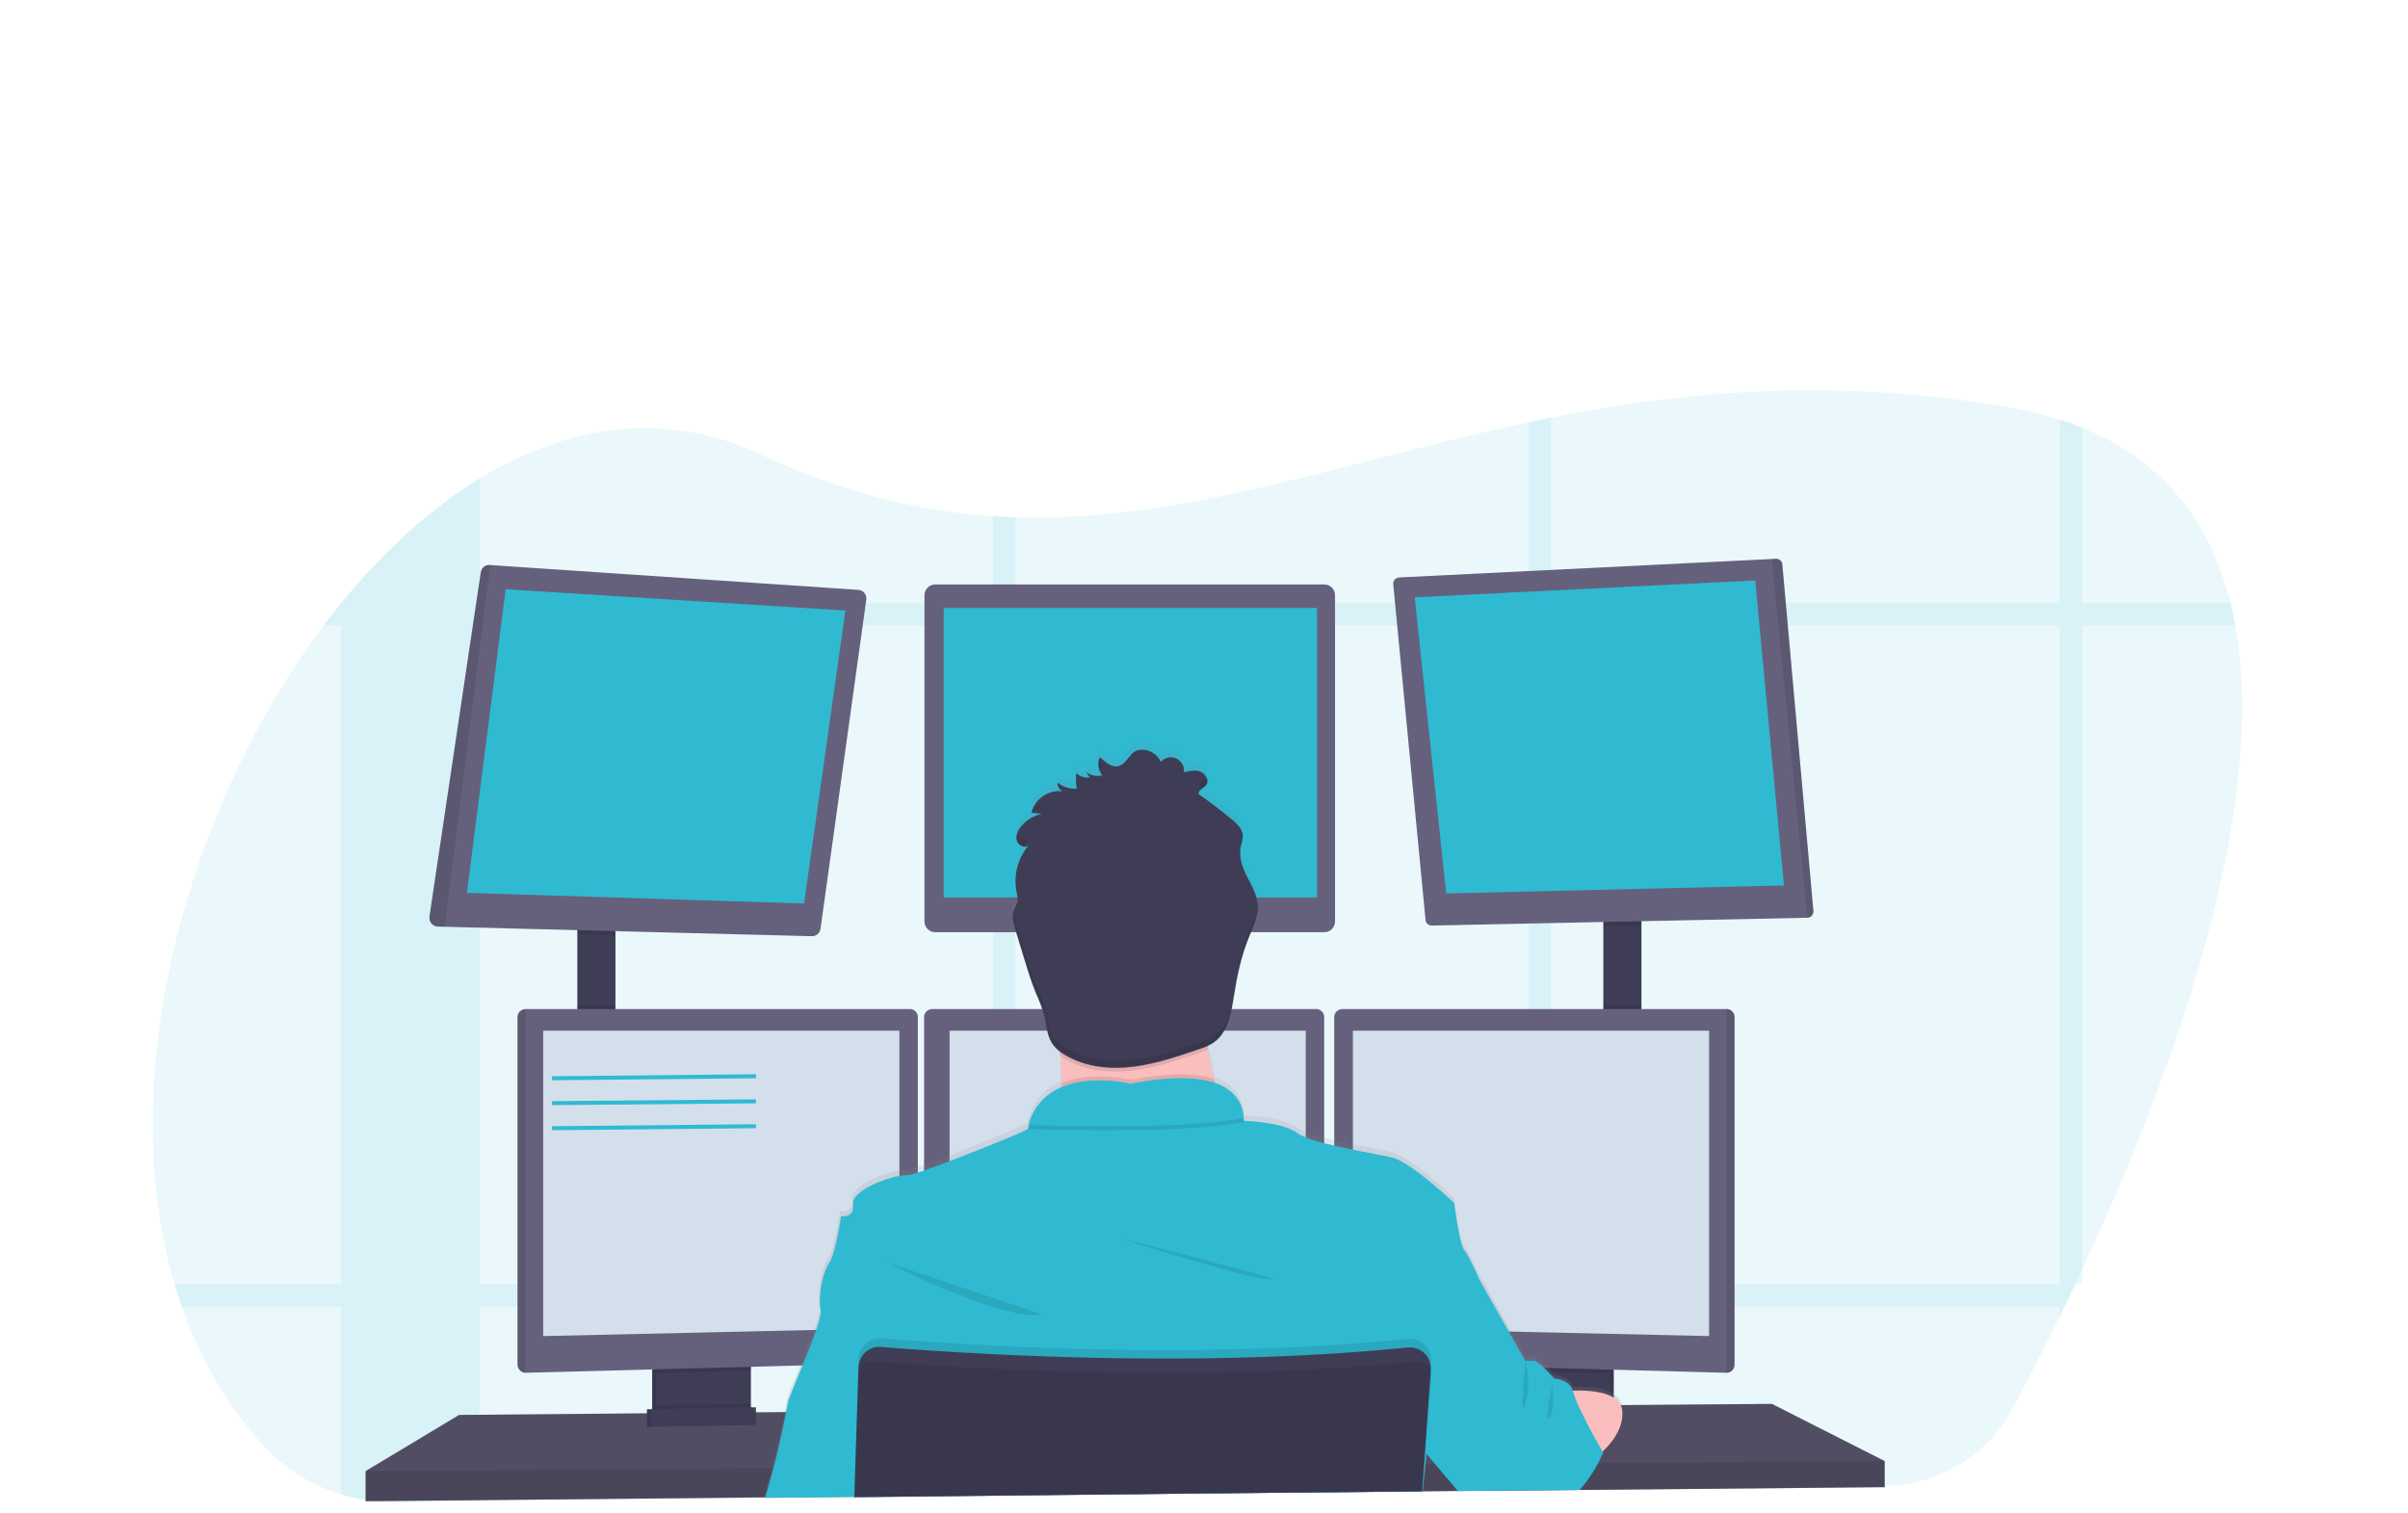 <?xml version="1.0" encoding="UTF-8"?> <!-- Generator: Adobe Illustrator 24.0.1, SVG Export Plug-In . SVG Version: 6.00 Build 0) --> <svg xmlns="http://www.w3.org/2000/svg" xmlns:xlink="http://www.w3.org/1999/xlink" x="0px" y="0px" viewBox="0 0 1200 754" style="enable-background:new 0 0 1200 754;" xml:space="preserve"> <style type="text/css"> .st0{display:none;} .st1{display:inline;opacity:0.1;fill:#2FBAD2;enable-background:new ;} .st2{display:inline;opacity:0.2;} .st3{fill:#3F3D56;} .st4{fill:#2FBAD2;} .st5{opacity:0.1;enable-background:new ;} .st6{display:inline;fill:url(#SVGID_1_);} .st7{display:inline;fill:#FFFFFF;} .st8{display:inline;fill:#EDEDF4;} .st9{display:inline;opacity:0.8;fill:#FA5959;enable-background:new ;} .st10{display:inline;opacity:0.8;fill:#FED253;enable-background:new ;} .st11{display:inline;opacity:0.8;fill:#8CCF4D;enable-background:new ;} .st12{display:inline;fill:url(#SVGID_2_);} .st13{display:inline;fill:#2FBAD2;} .st14{display:inline;fill:#3F3D56;} .st15{display:inline;opacity:0.1;enable-background:new ;} .st16{display:inline;fill:url(#SVGID_3_);} .st17{display:inline;fill:#454B69;} .st18{display:inline;fill:#FBBEBE;} .st19{display:inline;opacity:5.000000e-02;enable-background:new ;} .st20{display:inline;opacity:0.1;} .st21{opacity:0.1;fill:#2FBAD2;enable-background:new ;} .st22{opacity:0.1;} .st23{fill:#65617D;} .st24{opacity:0.2;enable-background:new ;} .st25{fill:#D4DFEC;} .st26{fill:#FBBEBE;} .st27{fill:url(#SVGID_4_);} .st28{fill:none;stroke:#2FBAD2;stroke-width:2;stroke-miterlimit:10;} </style> <g id="bbad6991-6021-4226-89e8-78832ab4ee8b" class="st0"> <title>conference</title> <ellipse class="st1" cx="510" cy="707.4" rx="510" ry="25.5"></ellipse> <g class="st2"> <path class="st3" d="M915.9,625.9c-0.4,0.8-0.9,1.6-1.5,2.3c-4.9-3.5-10-6.9-15.1-10.2c0.1-0.2,0.2-0.4,0.3-0.7 c1.2-2.3,3-4.2,5.2-5.6c2.8-1.7,6-2.1,8.7-0.7s4.1,4.3,4.2,7.6C917.7,621.1,917.1,623.7,915.9,625.9z"></path> <ellipse transform="matrix(0.468 -0.884 0.884 0.468 -51.294 1132.052)" class="st3" cx="914.7" cy="608.6" rx="12.1" ry="9.2"></ellipse> <ellipse transform="matrix(0.468 -0.884 0.884 0.468 -36.086 1131.218)" class="st3" cx="921.6" cy="595.6" rx="12.1" ry="9.2"></ellipse> <ellipse transform="matrix(0.468 -0.884 0.884 0.468 -20.896 1130.39)" class="st3" cx="928.5" cy="582.6" rx="12.1" ry="9.2"></ellipse> <ellipse transform="matrix(0.468 -0.884 0.884 0.468 -5.688 1129.555)" class="st3" cx="935.4" cy="569.5" rx="12.1" ry="9.2"></ellipse> <path class="st4" d="M952.1,464c-0.4-2-0.6-4-0.7-6.1l23.3,7.8l-23.3-12.1c0.7-12.2,6.3-23.5,15.6-31.3l22.5,32.6l-17.5-36.2 c20.7-12.9,48-6.6,60.9,14.1c12.9,20.7,6.6,48-14.1,60.9c-1.7,1.1-3.6,2.1-5.4,2.9c0.6,3.1,0.8,6.3,0.7,9.5l-35.4-0.3l34.9,5.8 c-0.8,4.8-2.3,9.4-4.6,13.6c-4.6,8.8-12,15.7-21.1,19.7c4.4,24-11.6,47-35.6,51.4c-24,4.4-47-11.6-51.4-35.6 c-3.6-20.1,6.9-40,25.6-48.3C923,492.2,933.5,472.3,952.1,464z"></path> <path class="st5" d="M1009.1,525.1c-4.6,8.8-12,15.7-21.1,19.7c4.4,24-11.6,47-35.6,51.4c-24,4.4-47-11.6-51.4-35.6 c-3.6-20.1,6.9-40,25.6-48.3C924.9,502.9,1011.4,520.7,1009.1,525.1z"></path> </g> <g class="st2"> <path class="st3" d="M888.2,365.3c-0.5,1.4-1.2,2.7-1.9,4c-8.7-4.6-17.5-9.1-26.4-13.5c0.1-0.4,0.3-0.8,0.4-1.1 c1.5-3.9,3.9-7.4,7.2-10c4.2-3.4,9.2-4.6,13.8-2.9s7.4,6,8.3,11.3C890.2,357.2,889.7,361.4,888.2,365.3z"></path> <ellipse transform="matrix(0.361 -0.933 0.933 0.361 244.875 1044.974)" class="st3" cx="885" cy="343.8" rx="19.5" ry="14.9"></ellipse> <ellipse transform="matrix(0.356 -0.935 0.935 0.356 279.482 1036.155)" class="st3" cx="891.3" cy="315.4" rx="19.5" ry="14.9"></ellipse> <ellipse transform="matrix(0.356 -0.935 0.935 0.356 305.822 1029.71)" class="st3" cx="899.8" cy="293" rx="19.5" ry="14.9"></ellipse> <ellipse transform="matrix(0.356 -0.935 0.935 0.356 332.178 1023.267)" class="st3" cx="908.3" cy="270.7" rx="19.5" ry="14.9"></ellipse> <path class="st4" d="M914.2,98c-1-3.2-1.8-6.4-2.3-9.6l39,7.9l-39.8-14.8c-1.3-19.7,5.5-39,18.9-53.5l42.7,47.9l-35.3-54.8 c30.7-24.8,75.8-20,100.6,10.7c24.8,30.7,20,75.8-10.7,100.6c-2.5,2-5.2,3.9-8,5.6c1.5,4.9,2.5,10,3,15.1l-57,6.6l57.2,2.3 c-0.9,24.2-13.9,46.2-34.7,58.7c11.8,37.7-9.3,77.8-47,89.6c-37.7,11.8-77.8-9.3-89.6-47c-9.8-31.5,3.2-65.6,31.5-82.6 C872.9,149.1,885.9,115,914.2,98z"></path> <path class="st5" d="M1017.8,184.8c-5.7,15-16.2,27.6-30,35.9c11.8,37.7-9.3,77.8-47,89.6c-37.7,11.8-77.8-9.3-89.6-47 c-9.8-31.5,3.2-65.6,31.5-82.6C878.1,165.9,1020.7,177.2,1017.8,184.8z"></path> </g> <g class="st2"> <path class="st3" d="M201.7,439.6c0.4,1.7,1,3.4,1.7,5c10.9-4.2,22-8.2,33.1-12c-0.1-0.5-0.2-0.9-0.3-1.4c-1.1-4.8-3.6-9.3-7-12.9 c-4.5-4.6-10.2-6.8-15.8-5.5s-9.7,6-11.5,12.1C200.5,429.7,200.5,434.8,201.7,439.6z"></path> <ellipse transform="matrix(0.972 -0.237 0.237 0.972 -90.65 61.978)" class="st3" cx="212.3" cy="407.7" rx="17.8" ry="23.2"></ellipse> <ellipse transform="matrix(0.972 -0.237 0.237 0.972 -84.294 59.59)" class="st3" cx="205.5" cy="380.1" rx="17.8" ry="23.2"></ellipse> <ellipse transform="matrix(0.972 -0.237 0.237 0.972 -77.942 57.203)" class="st3" cx="198.8" cy="352.5" rx="17.8" ry="23.2"></ellipse> <ellipse transform="matrix(0.972 -0.237 0.237 0.972 -71.588 54.821)" class="st3" cx="192" cy="324.9" rx="17.8" ry="23.2"></ellipse> <path class="st4" d="M210.5,120.3c1.6-3.6,3-7.2,4.1-11l-47.1,3.6l49.1-11.6c4.5-23-0.8-46.8-14.4-65.9l-57.4,50.2l49.8-59.4 C162.1-7.8,108.3-9,74.3,23.4S39,109.6,71.4,143.6c2.9,3,5.9,5.8,9.2,8.4c-2.5,5.6-4.5,11.4-5.8,17.4l66.3,16.2l-67.9-5.8 c-2.5,28.6,9.6,56.6,32.3,74.4c-19.5,42.8-0.6,93.2,42.1,112.7s93.2,0.6,112.7-42.1c16.3-35.7,6-78-24.9-102.2 C251.7,186.8,241.4,144.5,210.5,120.3z"></path> <path class="st5" d="M75.4,207.4c4.5,18.5,15.1,35,30.2,46.8c-19.5,42.8-0.6,93.2,42.2,112.7c42.8,19.5,93.2,0.6,112.7-42.2 c16.3-35.7,6-78-24.9-102.2C243.1,205.7,73.1,198.1,75.4,207.4z"></path> </g> <linearGradient id="SVGID_1_" gradientUnits="userSpaceOnUse" x1="613.815" y1="51.64" x2="613.815" y2="585" gradientTransform="matrix(1 0 0 -1 -73 682.99)"> <stop offset="0" style="stop-color:#808080;stop-opacity:0.25"></stop> <stop offset="0.54" style="stop-color:#808080;stop-opacity:0.12"></stop> <stop offset="1" style="stop-color:#808080;stop-opacity:0.1"></stop> </linearGradient> <path class="st6" d="M958.2,98H123.4c-4.1,0-7.4,3.3-7.4,7.5v510.8c0,8.3,6.7,15,14.9,15c0,0,0,0,0.1,0h819.6c8.3,0,15-6.7,15-15 c0,0,0,0,0-0.1V105.4C965.6,101.3,962.3,98,958.2,98C958.2,98,958.2,98,958.2,98z"></path> <path class="st7" d="M962.2,129.7v483.6c0,8.2-6.7,14.9-14.9,14.9H134.4c-8.2,0-14.9-6.7-14.9-14.9V129.7H962.2z"></path> <path class="st8" d="M962.2,108.2v21.5H119.5v-21.5c0-4.1,3.3-7.4,7.4-7.4c0,0,0,0,0,0h828C959,100.9,962.2,104.2,962.2,108.2z"></path> <circle class="st9" cx="132.9" cy="115.1" r="3.4"></circle> <circle class="st10" cx="142.4" cy="115.1" r="3.4"></circle> <circle class="st11" cx="151.8" cy="115.1" r="3.4"></circle> <linearGradient id="SVGID_2_" gradientUnits="userSpaceOnUse" x1="405.795" y1="-244.25" x2="405.795" y2="-239.08" gradientTransform="matrix(6.123234e-17 1 1 -6.123234e-17 829 -319.01)"> <stop offset="0" style="stop-color:#808080;stop-opacity:0.25"></stop> <stop offset="0.54" style="stop-color:#808080;stop-opacity:0.12"></stop> <stop offset="1" style="stop-color:#808080;stop-opacity:0.1"></stop> </linearGradient> <rect x="584.7" y="85.1" class="st12" width="5.2" height="3.5"></rect> <rect x="313.3" y="172.1" class="st8" width="81" height="8.6"></rect> <rect x="313.3" y="197.1" class="st8" width="455" height="8.6"></rect> <rect x="313.3" y="222.1" class="st8" width="455" height="8.6"></rect> <rect x="313.3" y="247.1" class="st8" width="455" height="8.6"></rect> <rect x="313.3" y="272" class="st8" width="455" height="8.6"></rect> <rect x="400.2" y="319.7" class="st8" width="280.9" height="217.1"></rect> <ellipse class="st13" cx="905.6" cy="748.8" rx="26.9" ry="5.2"></ellipse> <ellipse class="st14" cx="905.2" cy="746.6" rx="3.1" ry="4.1"></ellipse> <ellipse class="st14" cx="905.2" cy="741.6" rx="3.1" ry="4.1"></ellipse> <ellipse class="st14" cx="905.2" cy="736.6" rx="3.1" ry="4.1"></ellipse> <ellipse class="st14" cx="905.2" cy="731.6" rx="3.1" ry="4.1"></ellipse> <ellipse class="st14" cx="905.2" cy="726.6" rx="3.1" ry="4.1"></ellipse> <ellipse class="st14" cx="905.2" cy="721.6" rx="3.1" ry="4.1"></ellipse> <ellipse class="st14" cx="905.2" cy="716.6" rx="3.1" ry="4.1"></ellipse> <path class="st13" d="M916.9,682.3c0.4-0.5,0.8-1.1,1.2-1.7l-8.2-1.3l8.9,0.1c1.7-3.7,1.8-8,0.3-11.9l-11.9,6.2l11-8.1 c-4-7.2-13.2-9.8-20.4-5.8c-7.2,4-9.8,13.2-5.8,20.4c0.4,0.8,0.9,1.5,1.5,2.1c-0.7,0.8-1.2,1.8-1.7,2.7l10.7,5.5l-11.4-3.8 c-1.6,4.8-0.7,10.1,2.4,14.1c-5.1,6.5-4,15.9,2.5,21.1s15.9,4,21.1-2.5c4.3-5.4,4.3-13.1,0-18.6 C921.1,695.4,921.1,687.8,916.9,682.3L916.9,682.3z"></path> <path class="st15" d="M890.1,691.6c0,3.4,1.1,6.6,3.2,9.3c-5.1,6.5-4,15.9,2.5,21.1s15.9,4,21.1-2.5c4.3-5.4,4.3-13.1,0-18.6 C918.9,698.3,890.1,689.9,890.1,691.6z"></path> <ellipse class="st13" cx="77" cy="682" rx="12.2" ry="2.3"></ellipse> <ellipse class="st14" cx="76.8" cy="681" rx="1.4" ry="1.8"></ellipse> <ellipse class="st14" cx="76.8" cy="678.8" rx="1.4" ry="1.8"></ellipse> <ellipse class="st14" cx="76.8" cy="676.5" rx="1.4" ry="1.8"></ellipse> <ellipse class="st14" cx="76.8" cy="674.2" rx="1.4" ry="1.8"></ellipse> <ellipse class="st14" cx="76.8" cy="672" rx="1.4" ry="1.8"></ellipse> <ellipse class="st14" cx="76.8" cy="669.7" rx="1.4" ry="1.8"></ellipse> <ellipse class="st14" cx="76.8" cy="667.5" rx="1.4" ry="1.8"></ellipse> <path class="st13" d="M82.1,652c0.2-0.2,0.4-0.5,0.5-0.8l-3.7-0.6h4c0.8-1.7,0.8-3.6,0.1-5.4l-5.4,2.8l5-3.7 c-1.9-3.2-6-4.3-9.3-2.4c-3.2,1.9-4.3,6-2.4,9.3c0.2,0.3,0.3,0.5,0.5,0.8c-0.3,0.4-0.6,0.8-0.8,1.2l4.8,2.5l-5.2-1.7 c-0.7,2.2-0.3,4.6,1.1,6.4c-2.3,2.9-1.8,7.2,1.1,9.5c2.9,2.3,7.2,1.8,9.5-1.1c1.9-2.5,1.9-5.9,0-8.4C84,657.9,84,654.4,82.1,652 L82.1,652z"></path> <path class="st15" d="M70,656.1c0,1.5,0.5,3,1.4,4.2c-2.3,2.9-1.8,7.2,1.1,9.5c2.9,2.3,7.2,1.8,9.5-1.1c1.9-2.5,1.9-5.9,0-8.4 C83,659.2,70,655.4,70,656.1z"></path> <linearGradient id="SVGID_3_" gradientUnits="userSpaceOnUse" x1="844.668" y1="-41.067" x2="844.668" y2="462.632" gradientTransform="matrix(1 0 0 -1 -665.04 682.99)"> <stop offset="0" style="stop-color:#808080;stop-opacity:0.25"></stop> <stop offset="0.54" style="stop-color:#808080;stop-opacity:0.12"></stop> <stop offset="1" style="stop-color:#808080;stop-opacity:0.1"></stop> </linearGradient> <path class="st16" d="M278.9,304.5h-46.6c-1.5,0-2.7,1-3,2.5l-12.6,62.3c0,0.2,0,0.3,0,0.5l-1.2,0.1l-1.1,0.1c-0.1,0-0.1,0-0.2,0 c-0.3-0.2-0.5-0.6-0.6-1c-0.6-2.2-1.1-4.5-1.3-6.8c-0.2-2.5-0.2-5,0-7.5c0.1-2,0-4,0-5.9c0.3-2.2,0.5-4.5,0.6-6.7 c0.1-2.4-0.1-4.8-0.7-7.1c-0.4-1.3-0.8-2.5-1.4-3.7c-0.4-3.4-0.9-6.7-1.4-10.1c-0.4-2.5-0.7-5-1.2-7.5c0.1-0.4,0.2-0.8,0.3-1.2 c0.5-4.1-1.1-8.3-4.4-10.9c-1-0.8-2.1-1.5-3.3-2c-1-0.4-2-0.8-3-1l-16.1-5c-1.5-2.2-3-4.4-4.3-6.6c-1.3-2-2.4-4.1-3.4-6.3 c10.8-7.7,13.8-22.6,6.6-33.9c-0.3-0.4-0.6-0.8-0.8-1.2c0.1-1.9-0.1-3.9-0.7-5.7c-0.1-0.7-0.3-1.4-0.6-2c-0.4-0.9-1-1.7-1.6-2.4 c-0.1-0.1-0.3-0.3-0.4-0.4c-1.3-1.4-2.8-2.7-4.4-3.9c-5.3-3.9-12.5-8.6-19.1-10.1c-3.2-0.7-6.6-0.8-9.8,0l-0.5-0.1l-0.9-0.2 c0.2,0.1,0.5,0.2,0.7,0.3c-3.4-0.8-7-0.7-10.4,0.2c-4.2,1.3-5.7,4.6-7.5,8.3c-2.9,5.9-7.3,10.9-12.8,14.6c-3.5,2.4-7.7,4.4-9.4,8.3 c-1.6,3.6-0.5,7.7-0.1,11.7c0.9,10.8-3.7,21.4-12.3,28.1c-4.8,3.7-11.2,6.8-12.3,12.8c-0.7,4.2,1.7,8.3,3.5,12.2 c3.8,8.3,5.1,18.4,0.6,26.3c-1.3,2.2-3,4.3-3.7,6.8c-1.2,4.4,1.4,9.2,5.2,11.8s8.6,3.3,13.2,3.2c0.8,0,1.6,0,2.4-0.1 c-0.4,3.9-0.9,7.7-1.5,11.6c-0.9,5.7-2.1,11.4-1.8,17.1c0.2,3.1,0.9,6.3,2.9,8.7c3.2,3.8,8.7,4.5,13.6,4.4 c7.8-0.3,15.5-2.3,23.2-2.8c-0.1,0.3-0.2,0.7-0.2,1c0,1.4,0.8,2.8,0.4,4.2c-0.2,0.5-0.4,0.9-0.7,1.3c-2,2.9-4.4,6.2-3.7,9.7 c0.3,1.7,1.4,3.4,0.9,5.1c-0.3,0.8-0.7,1.5-1.3,2.1c-2.7,4.1-2.2,9.5-1.5,14.3l0.9,0.3c-0.3,0.6-0.5,1.1-0.8,1.7 c-1.1,2.5-1.8,5.2-1.9,8c0.1,3.1,0.6,6.2,1.6,9.1c1.4,5,2.8,10,4.6,14.8c1.5,4.2,3.3,8.2,5.1,12.2c0.6,1.2,1.1,2.5,1.7,3.7 c3.4,7.7,6.8,15.5,10.3,23.2c0.4,0.9,0.8,1.8,1,2.8c0.2,0.8,0.2,1.7,0.4,2.5c0.5,3.2,2.6,5.9,4.2,8.8c5.2,9.8,3.9,21.5,2.5,32.5 c0.8,0.8,1.6,1.4,2.6,2c-0.1,1.1-0.3,2.2-0.5,3.3c-1.4,6.2-3,12.5-3.9,18.8c-0.5,3.1-0.7,6.2-0.7,9.3c0,3,1.1,6,1.1,9 c0.7,3,1.8,5.9,2.6,8.8c0.3,4.6,0.9,9.2,1.6,13.8c0.2,4.2,0.5,8.4,0.7,12.5c0.2,3.7,0.4,7.6-1.3,10.9c0,0.1-0.1,0.2-0.2,0.3 c-2.9-0.2-5.8,1.1-7.5,3.5c-1.7,2.5-2.8,5.5-2.9,8.6c-0.2,1.3-0.1,2.6,0.4,3.9c0.5,1,1.3,1.7,1.9,2.6c0.5,1.1,0.9,2.2,1,3.4 c1.1,6.9,2.2,13.9,2.9,20.8c0.2,2.1,0.4,4.4,1.6,6.1s4,2.6,5.6,1.1c-1.6-8-2.4-16.2-2.3-24.3c0.5-0.1,1.1-0.1,1.6,0 c0.3,1.4,0.7,2.8,1.1,4.2c0.3,1,0.6,2,1,3c-0.2,1.4,0,3.4-0.1,4.4c-0.1,4.4-0.1,8.8,0,13.2c0.1,2.5,0.1,5,0.3,7.6 c0,0.3,0,0.6,0.2,0.8c0.1,0.1,0.2,0.1,0.3,0.1c0.8,0,1.7,0,2.5,0c0.1-1,0.1-2,0.1-3c0-2.3,0-4.6,0-6.9c0-2,0-3.9,0-5.9 c0.6,3.5,1.4,7,2.3,10.5l1.8,7.4l0.2,0.7l1.5,6.2c0,0.2,0.1,0.4,0.2,0.7c0.2,0.3,0.4,0.6,0.8,0.8c6.4,4.7,14.9,5.6,22.2,2.4 c0.3-0.1,0.5-0.3,0.8-0.5c0.4-0.5,0.6-1.2,0.5-1.9c-0.1-2,0.3-4,1.1-5.8c0.5-0.7,0.8-1.4,1.1-2.2c0.2-1.2-0.1-2.5-0.7-3.6l-1.6-3.8 c0.8,0,1.6-0.1,2.3-0.2c1.2-1,0.3-3.1,1.3-4.2c0.4-0.4,0.8-0.7,1.3-1c1.2-1.1,1.1-3,0.5-4.5c-1.8-4.9-6.5-8.1-11-10.8l-0.6-0.4 c-3.6-17-10.1-33.8-8.4-51c0.4-3.7,1.1-7.3,1.7-11c3-18.1,2.8-36.7,6.3-54.7c1.8-0.1,3.5-0.6,5.1-1.5c2.9-1.8,4.4-5.3,4.8-8.8 s-0.1-6.8,0-10.3c0.1-4.9,1.3-9.8,2.5-14.6c1.4-5.6-1-11.6,0.4-17.2c0.5-1.7,1-3.5,1.3-5.2c0.3-2.5-0.2-5.2,0.7-7.5 c0.4-1.1,1.1-2.1,1.5-3.1c2-4.5-0.2-10,1.8-14.5c0.6-1.1,1.1-2.2,1.4-3.4c0.1-0.9,0-1.9-0.4-2.8c-0.5-2.1-1-4.2-1.3-6.3 c-0.1-0.7-0.2-1.5-0.2-2.2c0.1-0.8,0.3-1.6,0.5-2.3c1.5-5.3,1.7-10.8,1.9-16.3c0.1-2.9,0.2-6-1.1-8.6c-0.4-0.8-0.8-1.5-1.4-2.2 l0.1-0.1c-0.8-3.1-1.4-6.8-0.3-9.8c0.5-1.3,1.3-2.5,1.1-3.9s-1.1-2.3-1.5-3.5c-0.6-2,0.3-4.2,0.9-6.2c1-3.5,0.8-7.3,0.5-10.9 c0-0.8-0.2-1.6-0.5-2.3c-0.3-0.4-0.6-0.8-0.9-1.2c-0.5-1.1-0.5-2.3,0.1-3.4c0.6-1,1-2.1,1.4-3.2c0.1-0.3,0.1-0.7,0-1 c0.7-0.3,1.4-0.8,2.1-1.2c3-1.6,6.5-1.4,9.9-1.5s7.1-0.8,9.2-3.5c0.2-0.3,0.5-0.6,0.8-0.8c0.1-0.1,0.2-0.1,0.3-0.1 c1.2,0.2,2,0.2,1.8-0.2c0.6-0.2,0.8-0.9,1.1-1.4c0.1-0.1,0.2-0.3,0.3-0.4c1.3-0.7,2.6-1.4,3.9-1.9c-0.2,0-0.5,0-0.7,0 c2.1-0.7,4.3-1,6.5-0.9c2.1,0,5.7,0.3,7.3-1.3c3-1.9,3.9-5.7,5.3-9c0.5-1.1,1-2.1,1.5-3.1l7.8-0.8c1.3-0.1,2.4-1.1,2.7-2.4 l11.7-57.6c0.3-1.7-0.7-3.3-2.4-3.6C279.3,304.5,279.1,304.5,278.9,304.5z M131.8,383.5c-3.5,1.5-7.4,1.5-10.9,0 c-0.5-0.2-1.1-0.9-0.7-1.2s0.8-0.1,1.1-0.2c0.6-0.3,0.2-1.3-0.2-1.9c-1-1.8-0.3-4.1,0.7-5.9s2.3-3.6,2.3-5.7c-0.1-0.7-0.1-1.3,0-2 c0.3-0.9,0.8-1.8,1.5-2.6c0.2-0.3,0.3-0.5,0.5-0.8c0.3,0.4,0.5,0.8,0.8,1.2c0.9,1.4,1.8,2.8,2.7,4.2c0.7,0.9,1.2,2.1,1.3,3.2 c-0.1,0.7-0.1,1.4,0.1,2.1c0.4,0.9,1.6,1.6,1.2,2.5c-0.5,0.9-0.5,2,0,2.9c0.5,0.8,1.2,1.5,1.6,2.3c0.1,0.2,0.2,0.5,0.3,0.8 C133.4,382.7,132.6,383.1,131.8,383.5z M228.8,372.7c-0.6,0.1-1.2,0.3-1.8,0.4c-0.1-0.4-0.1-0.6-0.1-0.6l-3.1,0.9 c-1.2,0.1-2.4-0.2-3.4-0.7l12.9-1.3C231.8,371.9,230.3,372.3,228.8,372.7z"></path> <path class="st14" d="M134,232c-2.9,5.9-7.2,10.9-12.6,14.5c-3.5,2.4-7.6,4.4-9.3,8.2c-1.6,3.6-0.5,7.7-0.1,11.6 c0.9,10.7-3.6,21.1-12.1,27.8c-4.8,3.7-11.1,6.8-12.1,12.7c-0.7,4.2,1.7,8.3,3.4,12.2c3.8,8.2,5.1,18.3,0.6,26.1 c-1.3,2.2-3,4.3-3.6,6.8c-1.2,4.4,1.3,9.2,5.1,11.8s8.5,3.3,13.1,3.2c3.3,0,6.9-0.5,9.3-2.8c1.6-1.6,2.4-3.7,3.1-5.8l5.7-16.3 c1-2.9,2.1-6,4.3-8.2c4.6-4.7,12.2-4.2,18.8-4.1c9.7,0.1,19.4-1.4,28.6-4.5c5.4-1.8,11.3-4.9,12.5-10.5s-2.5-10.6-5.8-15.1 c-2.4-3.3-4.8-6.8-6.9-10.4c-2.1-3.4-4.2-7.1-4.8-11.1c-1-6.6,2.1-13.1,4.6-19.4s4.1-13.7,0.6-19.4c-1.5-2.2-3.4-4.1-5.7-5.6 c-5.3-3.9-12.4-8.5-18.8-10.1c-3.5-0.8-7.1-0.8-10.5,0.1C137.2,225,135.8,228.4,134,232z"></path> <path class="st17" d="M205,309.7c1.3,4.4,2.2,8.9,2.8,13.5c1.6,11,3.2,22.1,2.9,33.3c-0.1,2.5-0.1,5,0,7.5c0.3,2.3,0.7,4.5,1.3,6.7 c0,0.4,0.3,0.8,0.6,1c0.4,0.2,0.8,0,1.2,0c1.4-0.2,2.5,1.2,3.6,2.1c2.2,1.8,5.3,2,7.8,0.6c-0.8,3.3,0.5,6.8,3.3,8.9 c2.8,2,6.3,2.6,9.6,1.7c-1.7-0.3-3.2,0.9-4.2,2.3c-0.3,0.5-0.6,1.1-1.1,1.4s-1.5-0.1-2.1,0.3c-0.3,0.2-0.6,0.5-0.8,0.8 c-2,2.7-5.7,3.3-9,3.4s-6.9-0.1-9.8,1.5c-0.7,0.4-1.4,0.9-2.2,1.2c-2.3,1-5.1,0-6.9-1.7c-1.7-1.8-2.9-4.1-3.5-6.5 c-3-9.7-2.4-20-1.8-30.2C197.6,341.4,199.6,324.9,205,309.7z"></path> <path class="st15" d="M205,309.7c1.3,4.4,2.2,8.9,2.8,13.5c1.6,11,3.2,22.1,2.9,33.3c-0.1,2.5-0.1,5,0,7.5c0.3,2.3,0.7,4.5,1.3,6.7 c0,0.4,0.3,0.8,0.6,1c0.4,0.2,0.8,0,1.2,0c1.4-0.2,2.5,1.2,3.6,2.1c2.2,1.8,5.3,2,7.8,0.6c-0.8,3.3,0.5,6.8,3.3,8.9 c2.8,2,6.3,2.6,9.6,1.7c-1.7-0.3-3.2,0.9-4.2,2.3c-0.3,0.5-0.6,1.1-1.1,1.4s-1.5-0.1-2.1,0.3c-0.3,0.2-0.6,0.5-0.8,0.8 c-2,2.7-5.7,3.3-9,3.4s-6.9-0.1-9.8,1.5c-0.7,0.4-1.4,0.9-2.2,1.2c-2.3,1-5.1,0-6.9-1.7c-1.7-1.8-2.9-4.1-3.5-6.5 c-3-9.7-2.4-20-1.8-30.2C197.6,341.4,199.6,324.9,205,309.7z"></path> <path class="st18" d="M156.2,604.2c0.8,3.5,2.2,6.8,3,10.3c0.6,3,0.9,6.1,1,9.1l0.9,15.5c0.2,3.7,0.4,7.5-1.3,10.8 c-1.1,2.3-3.1,4.2-3.6,6.7c-0.9,3.9,1.9,7.6,4.5,10.6l12.9,14.9c4,4.7,8.4,9.6,14.4,11.2c0.9,0.3,1.8,0.3,2.8,0.1 c1.7-0.5,2.5-2.6,2.2-4.3c-0.4-1.7-1.2-3.3-2.3-4.7c-3.4-4.7-7-9.4-9.2-14.8c-2.8-6.8-3.1-14.4-2.9-21.8c0.7-30.1,8.2-59.8,7.4-90 c-6.6-0.5-13.4-1.6-20-1.5c-5.9,0.1-5.2,6-6.2,10.8c-1.4,6.2-3,12.4-3.9,18.7c-0.5,3.1-0.7,6.2-0.7,9.3 C155.1,598.3,156.2,601.3,156.2,604.2z"></path> <path class="st19" d="M156.2,604.2c0.8,3.5,2.2,6.8,3,10.3c0.6,3,0.9,6.1,1,9.1l0.9,15.5c0.2,3.7,0.4,7.5-1.3,10.8 c-1.1,2.3-3.1,4.2-3.6,6.7c-0.9,3.9,1.9,7.6,4.5,10.6l12.9,14.9c4,4.7,8.4,9.6,14.4,11.2c0.9,0.3,1.8,0.3,2.8,0.1 c1.7-0.5,2.5-2.6,2.2-4.3c-0.4-1.7-1.2-3.3-2.3-4.7c-3.4-4.7-7-9.4-9.2-14.8c-2.8-6.8-3.1-14.4-2.9-21.8c0.7-30.1,8.2-59.8,7.4-90 c-6.6-0.5-13.4-1.6-20-1.5c-5.9,0.1-5.2,6-6.2,10.8c-1.4,6.2-3,12.4-3.9,18.7c-0.5,3.1-0.7,6.2-0.7,9.3 C155.1,598.3,156.2,601.3,156.2,604.2z"></path> <path class="st14" d="M160.1,650.5c-3-0.6-6.1,1-8,3.4c-1.7,2.5-2.7,5.5-2.9,8.6c-0.2,1.3-0.1,2.6,0.4,3.8c0.5,1,1.3,1.7,1.8,2.6 c0.5,1.1,0.9,2.2,1,3.4c1.1,6.9,2.2,13.8,2.8,20.7c0.2,2.1,0.4,4.4,1.6,6.1s4,2.6,5.5,1.1c-1.6-7.9-2.3-16-2.3-24.1 c3.5-0.5,6.6,2.3,8.9,5c2.3,2.8,4.5,5.7,6.4,8.7c1.6,2.9,3.5,5.6,5.6,8.2c4.7,5,11.5,7.3,18.2,6.2c1.2-1,0.3-3.1,1.3-4.2 c0.4-0.4,0.8-0.7,1.3-1c1.2-1.1,1.1-3,0.5-4.5c-1.8-4.9-6.5-8-10.9-10.8c-8-5-16.1-10-24.1-14.8c-3.1-1.9-5.4-4.8-6.6-8.2 C160.3,659.9,159.1,650.2,160.1,650.5z"></path> <path class="st19" d="M160.1,650.5c-3-0.6-6.1,1-8,3.4c-1.7,2.5-2.7,5.5-2.9,8.6c-0.2,1.3-0.1,2.6,0.4,3.8c0.5,1,1.3,1.7,1.8,2.6 c0.5,1.1,0.9,2.2,1,3.4c1.1,6.9,2.2,13.8,2.8,20.7c0.2,2.1,0.4,4.4,1.6,6.1s4,2.6,5.5,1.1c-1.6-7.9-2.3-16-2.3-24.1 c3.5-0.5,6.6,2.3,8.9,5c2.3,2.8,4.5,5.7,6.4,8.7c1.6,2.9,3.5,5.6,5.6,8.2c4.7,5,11.5,7.3,18.2,6.2c1.2-1,0.3-3.1,1.3-4.2 c0.4-0.4,0.8-0.7,1.3-1c1.2-1.1,1.1-3,0.5-4.5c-1.8-4.9-6.5-8-10.9-10.8c-8-5-16.1-10-24.1-14.8c-3.1-1.9-5.4-4.8-6.6-8.2 C160.3,659.9,159.1,650.2,160.1,650.5z"></path> <path class="st18" d="M158.8,595.5c-1.6,20.1,2.9,40.1,6.9,59.9c0.4,1.6,0.6,3.2,0.6,4.8c-0.2,2-0.5,4-1,6 c-1.5,8.2,0.4,16.5,2.4,24.6c1.3,5.6,3.2,11.9,8.4,14.3c3.7,1.7,8,1,12,0.2c1.3-0.1,2.6-0.6,3.6-1.5c1.4-1.3,1.5-3.6,1.4-5.5 c-1.4-22.2-12.6-43.5-10.4-65.6c0.4-3.7,1.1-7.3,1.7-10.9c3.1-18.8,2.7-38.2,6.7-56.8c0.2-0.7,0.2-1.3,0-2 c-0.3-0.6-0.9-1.2-1.5-1.5c-3.6-2.2-7.5-4.1-11.7-4.7c-3.3-0.5-7.4-0.1-10.2,1.9s-3.1,6.7-3.9,10.1 C161.3,577.6,159.6,586.5,158.8,595.5z"></path> <path class="st14" d="M164,708.4c0,0.3,0,0.5,0.1,0.8c0.1,0.1,0.2,0.2,0.3,0.2c0.8,0,1.7,0,2.5,0c0.1-1,0.1-2,0.1-3v-6.8 c0-5.4,0-10.9-0.2-16.2c0-0.2,0-0.4-0.1-0.6c-0.1-0.1-0.2-0.2-0.3-0.3c-0.6-0.3-2-1.2-2.5-0.2s-0.3,4.2-0.3,5.5 c-0.1,4.4-0.1,8.8,0,13.2C163.8,703.4,163.9,705.9,164,708.4z"></path> <path class="st14" d="M207.9,470.5c0,0.7,0,1.5,0.2,2.2c0.4,2.1,0.8,4.2,1.3,6.2c0.3,0.9,0.4,1.8,0.3,2.8c-0.3,1.2-0.8,2.3-1.4,3.4 c-2,4.5,0.1,10-1.8,14.5c-0.5,1.1-1.1,2-1.5,3.1c-0.9,2.4-0.4,5-0.7,7.5c-0.3,1.8-0.7,3.5-1.3,5.2c-1.4,5.6,0.9,11.5-0.4,17.1 c-1.2,4.8-2.3,9.6-2.4,14.5c-0.1,3.4,0.4,6.8,0,10.2s-1.8,6.9-4.7,8.7c-2.3,1.4-5.1,1.6-7.8,1.6c-5.2,0.1-10.4-0.1-15.6-0.5 s-10.8-1.2-14.4-4.9c1.4-10.9,2.7-22.6-2.5-32.3c-1.5-2.9-3.6-5.6-4.1-8.8c-0.1-0.8-0.2-1.7-0.4-2.5c-0.2-1-0.6-1.9-1-2.8 c-3.4-7.7-6.8-15.4-10.1-23.1c-0.5-1.2-1.1-2.5-1.6-3.7c-1.8-4-3.5-8-5-12.1c-1.8-4.8-3.2-9.8-4.5-14.8c-0.9-2.9-1.5-6-1.5-9.1 c0.1-2.7,0.8-5.4,1.9-7.9c0.6-1.5,1.3-2.9,2-4.3c20.1-4.7,40.8-6.5,61.4-5.3c3.3,0.1,6.6,0.6,9.7,1.6c2.1,0.8,4,2,5.6,3.7 c0.7,0.8,1.3,1.6,1.7,2.6c1.2,2.6,1.1,5.7,1,8.6c-0.2,5.5-0.4,11-1.9,16.2C208.2,469,208,469.7,207.9,470.5z"></path> <path class="st14" d="M193.8,697.3c-3,2.3-6.6,3.8-10.4,4.4c-3.3,0.5-7,0.1-9.6-2c-3-2.4-4.1-6.5-4.9-10.2l-1.1-5 c-0.4-1.8-0.8-3.6-1.2-5.4c-0.9-4.8-1.1-9.7-0.8-14.6c-2.7,1.1-4.4,4.3-4.6,7.2s0.7,5.8,1.6,8.6c0.3,1.4,0.8,2.7,1.5,3.9 c0.5,0.8,1.1,1.5,1.6,2.4c0.5,1.3,0.8,2.6,0.9,4c0.6,4.5,1.5,9,2.7,13.4l1.8,7.3l0.2,0.7l1.5,6.2c0,0.2,0.1,0.4,0.2,0.6 c0.2,0.3,0.4,0.6,0.7,0.8c6.4,4.7,14.7,5.6,21.9,2.4c0.3-0.1,0.5-0.3,0.8-0.5c0.4-0.5,0.6-1.2,0.5-1.8c-0.1-2,0.3-4,1.1-5.8 c0.5-0.7,0.8-1.4,1.1-2.1c0.2-1.2-0.1-2.5-0.7-3.5l-3.7-8.7C194.6,698.8,194.3,698,193.8,697.3z"></path> <path class="st18" d="M185.1,337c-0.1,1.9-0.5,3.8-1.1,5.6c-0.4,1.3-1.2,2.5-2.3,3.4c-1.7-2.3-4.8-3.1-7.1-4.8 c-1.9-1.6-3.6-3.5-4.9-5.6c-3-4-6.4-7.5-9.6-11.3c-0.5-0.6-1-1.1-1.4-1.7c-1.6-2-3.1-4.1-4.4-6.3c-2.7-4.6-4.5-9.9-8.5-13.4 c-2.2-1.9-4.9-3.1-6.9-5.3c1.2-2,2-4.3,2.3-6.6c0.5-2.2,0.9-4.5,1.1-6.7c0.1-0.6,0.1-1.2,0.1-1.8c0-0.3,0-0.5,0-0.8 c0-1.9-1.2-5,0.7-6.1c1.7-1,4.6-1,6.6-0.9h0.4c4.7,0.1,9.4,1.5,13.3,4.1c0.9,0.5,1.7,1.3,2.3,2.1c0.9,1.7,1.3,3.6,1,5.5 c0,0.4,0,0.9-0.1,1.3v0.6c-0.1,2.1,0.1,4.4,1.6,5.9s4.2,1.7,6.4,2.4c0.4,0.1,0.7,0.2,1.1,0.4c2.4,1.1,4.4,2.8,5.9,5 c1.6,2.5,2.8,5.3,3.4,8.2c0.6,2.6,1,5.3,1.1,8C186.3,324.4,186,330.7,185.1,337z"></path> <path class="st15" d="M166.6,287.5v0.6c-2.7,1-9.2-1.8-12.2-1.8c-6,0-7.8,1.2-12.1-2.3c0.1-0.9,0.1-1.7,0.2-2.6 c0-1.9-1.2-5,0.7-6.1s4.9-1,6.9-0.9c4.7,0.1,9.4,1.5,13.3,4.1c0.9,0.5,1.7,1.3,2.3,2.1C166.9,282.7,166.7,285.2,166.6,287.5z"></path> <path class="st18" d="M183.1,262.6c0,13.9-11.2,25.1-25.1,25.1c-1.6,0-3.3-0.2-4.9-0.5c-11.8-2.3-20.3-12.7-20.3-24.7 c-0.3-13.9,10.8-25.4,24.6-25.6c13.9-0.3,25.4,10.8,25.6,24.6C183.1,261.9,183.1,262.3,183.1,262.6L183.1,262.6z"></path> <path class="st13" d="M140.8,292.3c-0.8-0.7-1.8-1.1-2.8-1.2c-1.5,0.1-2.8,1.1-3.3,2.6c-0.6,1.4-0.8,2.8-1.3,4.2 c-0.7,1.9-2,3.5-3.7,4.5c-1.2,0.7-2.6,1.3-3.4,2.4c-1.3,1.8-0.5,4.3,0.6,6.3c4,7.2,11.3,12,18.3,16.4l7.9,5c3.2,2.1,6.4,4,9.8,5.8 c5.5,2.7,11.4,4.4,16.8,7.2c2.5,1.3,5,2.8,7.7,3.2c0.6-1.9,0.9-3.8,1.1-5.7c1.4-12,2.7-24.3,0-36c-0.4-2.3-1.3-4.4-2.8-6.2 c-1-1-2.2-1.8-3.5-2.4c-3.2-1.7-6.5-3.3-9.8-4.6c-1.6-0.8-3.3-1.1-5.1-1.1c0.2,1.3,0.5,2.6,1.2,3.8c4.2,9.4,8.4,18.8,12.7,28.2 c0.9,1.7,1.5,3.6,1.5,5.6c-0.1,2.8-2,5.5-1.2,8.1c-7.4-10.7-15.8-20.7-25.2-29.7c-0.4-0.3-0.8-0.8-1-1.2c-0.2-0.8-0.3-1.6-0.1-2.3 c0.1-1.5-0.2-3.5-1.5-4.5c-0.9-0.7-2.1-0.9-3.1-1.5C147.2,296.9,144.1,294.5,140.8,292.3z"></path> <path class="st15" d="M208,443.1c-6.4,3.2-13.3,5.1-20.4,5.6c-7.1,0.5-14.2,0.5-21.2,0.1l-16.1-0.6c-7.3-0.3-14.5-0.9-21.5-3.1 c0.6-1.5,1.3-2.9,2-4.3c20.1-4.7,40.8-6.5,61.4-5.3c3.3,0.1,6.6,0.6,9.7,1.6c2.1,0.8,4,2,5.6,3.7 C207.7,441.6,207.8,442.3,208,443.1z"></path> <path class="st17" d="M206.9,364.5c-2.8,9.4-0.9,19.7,0.9,29.4c1,0.7,1.5,1.9,1.1,3.1c-0.3,1.1-0.8,2.2-1.3,3.2 c-0.5,1-0.6,2.3-0.1,3.4c0.2,0.4,0.6,0.8,0.9,1.2c0.3,0.7,0.5,1.5,0.5,2.2c0.2,3.6,0.4,7.4-0.5,10.9c-0.6,2-1.5,4.2-0.9,6.2 c0.4,1.2,1.3,2.2,1.5,3.5s-0.6,2.6-1.1,3.9c-1.1,3-0.5,6.6,0.3,9.7c-6.4,3.2-13.3,5.1-20.4,5.6c-7.1,0.5-14.2,0.6-21.2,0.1 l-16.1-0.6c-7.4-0.3-14.6-0.9-21.6-3.1c-0.7-4.9-1.2-10.2,1.5-14.2c0.5-0.6,0.9-1.4,1.3-2.1c0.5-1.7-0.6-3.4-0.9-5 c-0.7-3.5,1.6-6.7,3.6-9.6c0.3-0.4,0.5-0.8,0.7-1.3c0.4-1.3-0.4-2.8-0.4-4.2c0-0.4,0.1-0.8,0.3-1.1c0.3-0.6,0.9-1,1.1-1.5 c0.3-0.7,0.4-1.5,0.3-2.3c-0.4-5-1-10-1.8-15c-0.1-0.4-0.2-0.9-0.3-1.4c-0.1-0.7-0.4-1.4-0.7-2c-0.5-0.8-1.2-1.5-1.6-2.3 c-0.5-0.9-0.5-2,0-2.9c0.4-0.8-0.8-1.6-1.2-2.4c-0.2-0.7-0.2-1.4-0.1-2.1c-0.1-1.2-0.6-2.3-1.3-3.2c-0.9-1.4-1.8-2.8-2.7-4.1 c-4-6.2-8.2-12.3-12.5-18.3c-2.1-2.9-4.2-5.7-6.3-8.5c-1.7-2.3-3.5-4.6-4.4-7.3c-0.2-0.5-0.3-1-0.4-1.5c-0.5-2.6-0.1-5.3,1.1-7.7 c1.2-2,2.5-3.9,4-5.6c1.4-2.1,3-4.2,4.6-6.2c1.7-2,4.1-3.2,6.7-3.4c1.5,0,3.2,0.4,4.3-0.6c0.4-0.4,0.6-0.9,1-1.3 c1.1-1,2.9-0.3,4.2,0.4l25.2,14.2l4.1,2.3c0.7,0.4,1.5,0.9,2.2,1.3c3.5,2,6.8,4.3,10,6.8c4.7,3.7,9.8,7.2,13.9,11.6 c0.4,0.4,0.8,0.8,1.1,1.2c0.7-5.1,1.5-10.2,2.2-15.4c0.3-1.5,0.4-3,0.3-4.5c-0.2-1.5-0.6-2.9-1.1-4.3c-0.2-0.5-0.3-1-0.5-1.5 c-0.9-2.7-1.8-5.4-2.7-8.1c-1.3-4-2.8-8.1-5.8-11.1c-0.7-0.6-1.4-1.3-2-2l0,0c-0.6-0.8-0.8-1.7-0.5-2.6l21.2,6.6c1,0.3,2,0.6,3,1 c1.2,0.5,2.3,1.2,3.3,2c3.2,2.6,4.9,6.7,4.4,10.8c-0.2,1.3-0.7,2.6-1,3.9c-0.5,2.4-1.2,5.1-0.2,7.3s2,4.1,2.9,6.2 c0.8,1.6,1.5,3.2,2,4.9c0.6,2.3,0.8,4.7,0.7,7.1c-0.1,5.3-1,10.6-2.7,15.6C208,361.2,207.4,362.8,206.9,364.5z"></path> <polygon class="st14" points="163.6,376.4 213.9,371.7 222.7,370.7 214.6,373.5 "></polygon> <polygon class="st14" points="162.5,378.8 162.5,375 215.8,372.4 218.4,374.6 "></polygon> <path class="st18" d="M162.6,371.6c1.1-0.3,2.3-0.2,3.4-0.5c1.5-0.4,2.8-1.2,4.3-1.4c0.9-0.1,1.9,0,2.8,0.2l6.9,1.2 c0.5,0.1,1.1,0.3,1.3,0.8c0.1,0.5-0.1,1-0.4,1.3c-1.2,1.3-3.2,1.5-5,1.6l-4.8,0.3c-0.9,0-1.9,0.2-2.7,0.6c-0.8,0.5-1.2,1.5-0.9,2.4 c0.3,0.4,0.6,0.8,1.1,1c1.9,1.1,4.1,1.5,6.3,1.2c1.8-0.3,3.5-0.8,5.1-1.5c4.2-1.4,8.7-1.8,13.1-1.4c1.1,0.1,2.5,0.4,2.9,1.5 c0.2,0.8,0,1.6-0.5,2.2c-1.7,2.4-5.1,2.5-8,3.1c-2.7,0.6-5.3,1.9-7.4,3.8c0.6,1.3,0.1,2.9-0.5,4.2c-0.7,1.5-1.6,2.9-2.6,4.3 c-0.5,0.8-1.3,1.5-2.2,2c-0.6,0.2-1.2,0.3-1.8,0.3c-6,0.4-12,0-17.9-1c-0.6,0-1.2-0.3-1.7-0.7c-0.3-0.4-0.5-0.9-0.6-1.4 c-0.6-3-1.1-6-1.6-9.1c-0.4-1.9-0.3-3.9,0.5-5.7c0.7-1.4,1.9-1.8,3.1-2.8C157.6,376.1,159.2,372.5,162.6,371.6z"></path> <path class="st14" d="M227.6,309.1L215.1,371c-0.4,1.6,0.7,3.2,2.3,3.6c0.3,0.1,0.7,0.1,1,0l47.1-4.6c1.3-0.1,2.4-1.1,2.7-2.4 l11.5-57.3c0.3-1.6-0.7-3.2-2.3-3.6c-0.2,0-0.5-0.1-0.7-0.1h-46.1C229.1,306.6,227.9,307.7,227.6,309.1z"></path> <path class="st18" d="M251,382.8c3-1.9,3.9-5.7,5.2-8.9c1.1-2.4,2.4-4.7,3.8-6.9c1.2-2,2.4-4.4,1.5-6.5c-0.7-1.3-2-2.4-3.5-2.8 c-1.3-0.6-2.8-0.8-4.3-0.5c-1.6,0.4-2.8,1.8-3.9,3l-3.9,4.5c-1.7,2.2-3.7,4-5.9,5.5c-1.4,0.8-2.9,1.4-4.5,1.9 c-2.8,0.9-5.6,1.7-8.5,2.4c-1.6,0.3-3.2,0.8-4.8,1.5c-0.6,0.2-1.1,0.7-1.4,1.3c-0.1,0.8,0.1,1.5,0.5,2.1c1,1.8,2.1,5.6,4.2,6.2 c2,0.5,3.9,0.8,6,0.9c2,0.2,3.5-0.6,5.3-1.3c2.2-0.8,4.6-1.2,7-1.1C245.8,384.1,249.4,384.4,251,382.8z"></path> <path class="st17" d="M225.2,374.4c0,0,1.8,11.9,12.9,10.6c0,0-5.9,2.4-5.3,3.7s-13.7-2.6-13.7-2.6l-0.7-6.2c0,0-0.5-3.4,0-3.5 S225.2,374.4,225.2,374.4z"></path> <path class="st15" d="M225.2,374.4c0,0,1.8,11.9,12.9,10.6c0,0-5.9,2.4-5.3,3.7s-13.7-2.6-13.7-2.6l-0.7-6.2c0,0-0.5-3.4,0-3.5 S225.2,374.4,225.2,374.4z"></path> <path class="st15" d="M173.9,324.6c1.1,0.6,2,1.4,2.6,2.5c0.9,1.5,1.6,3.1,2.1,4.8c0.6,2,0.8,4.4,2.3,5.8"></path> <path class="st15" d="M127.3,357.6c0.8,2.9,0.5,6-0.9,8.6c-4-6.2-8.2-12.3-12.5-18.3c-2.1-2.9-4.2-5.7-6.3-8.5 c-1.7-2.3-3.5-4.6-4.4-7.3c-0.2-0.5-0.3-1-0.4-1.5c1.1-1.6,2.7-2.7,4.5-3.2c2.9,8.5,10.3,14.5,15.6,21.8 C124.9,351.7,126.4,354.5,127.3,357.6z"></path> <path class="st15" d="M164.5,401l-17.5,0.6c-1.5,0-3.3,0.3-3.8,1.8c-0.1,0.5-0.1,0.9-0.3,1.4c-0.5,1.6-2.6,1.8-4.3,1.8 c-1.4,0-2.9,0.1-4.3,0.2c0-0.4,0.1-0.8,0.3-1.1c0.3-0.6,0.9-1,1.1-1.5c0.3-0.7,0.4-1.5,0.3-2.3c-0.4-5-1-10-1.8-15 c-0.1-0.4-0.2-0.9-0.3-1.4c1.4-0.9,2.9-1.4,4.6-1.4c1.4,0.2,2.8,1,4.2,0.9c2.5-0.1,4.2-2.9,6.7-3.1c0.5,0,1.1,0,1.6-0.2 c0.8-0.4,0.9-1.5,1.3-2.2c0.6-1.2,2.3-1.4,3.6-1.1c0,2.6,0.1,5.3,0.5,7.9c0.1,1.1,0.4,2.3,0.8,3.4c0.5,1.1,1.1,2.1,1.8,3.1 C160.9,395.5,162.7,398.2,164.5,401z"></path> <path class="st17" d="M106.3,326.4c-3.1,0.8-5.3,3.7-6.2,6.8s-0.8,6.4-0.7,9.6c0.3,11.9-0.5,23.8-2.4,35.6 c-0.9,5.6-2.1,11.3-1.8,17c0.2,3.1,0.9,6.3,2.9,8.7c3.1,3.7,8.6,4.5,13.4,4.3c8.8-0.3,17.4-2.9,26.1-2.9c1.7,0,3.8-0.2,4.3-1.8 c0.1-0.4,0.1-0.9,0.3-1.4c0.5-1.4,2.3-1.7,3.8-1.8l17.5-0.6c-1.9-2.8-3.7-5.5-5.6-8.3c-0.7-1-1.3-2-1.8-3.1 c-0.4-1.1-0.7-2.2-0.8-3.4c-0.4-2.6-0.5-5.3-0.5-7.9c-1.3-0.3-3,0-3.6,1.1c-0.4,0.8-0.5,1.8-1.3,2.2c-0.5,0.2-1.1,0.2-1.6,0.2 c-2.5,0.2-4.2,3-6.7,3.1c-1.4,0.1-2.8-0.8-4.2-0.9c-2.3-0.2-4.3,1.3-6.4,2.2c-3.4,1.5-7.4,1.5-10.8,0c-0.5-0.2-1.1-0.9-0.7-1.2 s0.8-0.1,1.1-0.2c0.6-0.3,0.2-1.3-0.2-1.9c-1-1.8-0.3-4,0.7-5.9s2.2-3.6,2.3-5.7c-0.1-0.7-0.1-1.3,0-2c0.3-0.9,0.8-1.8,1.5-2.5 c1.7-2.7,2.2-6.1,1.3-9.2c-0.9-3.1-2.4-5.9-4.4-8.4C116.6,341,109.2,334.9,106.3,326.4z"></path> <path class="st15" d="M153.7,320.5l4.1,2.3c-1.3,0.6-2.5,1.1-3.8,1.5c-9.2,3.1-5.9,7.4-15.6,7.3c-6.6-0.1-14.1-0.6-18.8,4.1 c-2.2,2.2-3.3,5.3-4.3,8.2c-0.5,1.3-0.9,2.7-1.4,4c-2.1-2.9-4.2-5.7-6.3-8.5c-1.7-2.3-3.5-4.6-4.4-7.3c-0.9-3-0.7-6.3,0.7-9.2 c1.2-2,2.5-3.9,4-5.6c1.4-2.1,3-4.2,4.6-6.2c1.7-2,4.1-3.2,6.7-3.4c1.5,0,3.2,0.4,4.3-0.6c0.4-0.4,0.6-0.9,1-1.3 c1.1-1,2.9-0.3,4.2,0.4L153.7,320.5z"></path> <path class="st14" d="M178.1,244.1c-0.1-1.2-0.4-2.4-0.9-3.5c-0.4-0.9-1-1.7-1.6-2.4c-4.3-4.8-10.4-7.6-16.9-7.7 c-0.6,0-1.1,0.1-1.6,0.3c-0.1,0.1-0.2,0.1-0.4,0.2c-4.6-3.1-10-6.2-15-7.4c-3.5-0.8-7.1-0.8-10.5,0.1c-4.2,1.3-5.6,4.6-7.4,8.2 c-2.9,5.9-7.2,10.9-12.6,14.5c-3.5,2.4-7.6,4.4-9.3,8.2c-1.6,3.6-0.5,7.7-0.1,11.6c0.9,10.7-3.7,21.1-12.1,27.8 c-4.8,3.7-11.1,6.8-12.1,12.7c-0.7,4.2,1.6,8.3,3.4,12.2c3.8,8.2,5.1,18.3,0.6,26.1c-1.3,2.2-3,4.3-3.6,6.8 c-1.2,4.4,1.3,9.2,5.1,11.8s8.5,3.3,13.1,3.2c3.3,0,6.9-0.5,9.3-2.8c1.5-1.7,2.5-3.7,3.1-5.8c1.9-5.4,3.8-10.9,5.8-16.3 c1-2.9,2.1-6,4.3-8.2c4.6-4.7,12.2-4.2,18.8-4.1c9.7,0.1,6.4-4.2,15.6-7.3c5.4-1.8,11.3-4.9,12.5-10.5s-2.5-10.6-5.8-15.1 c-2.5-3.3-4.8-6.8-6.9-10.4c-2.1-3.4-4.2-7.1-4.8-11.1c-1-6.6,15.1-10.4,17.6-16.6c0.7-1.8,1.3-3.6,1.7-5.4c1.2-0.1,2.2-0.2,3-0.2 c3.1-0.1,6.6-1.4,7.6-4.2C178.4,247.3,178.4,245.7,178.1,244.1z"></path> <g class="st20"> <path d="M150.9,228.6c0.5-0.2,1.1-0.3,1.6-0.2h0.2c-3.4-2.2-7.1-3.8-11-4.9l-0.9-0.2c3.4,1.6,6.7,3.4,9.8,5.5 C150.7,228.7,150.8,228.6,150.9,228.6z"></path> <path d="M178.1,243.9c-0.1-1.2-0.4-2.4-0.9-3.5c-0.4-0.9-1-1.7-1.6-2.4c-3.4-3.9-8-6.4-13.1-7.3c2.7,1.3,5,3.1,7,5.3 c0.7,0.7,1.2,1.5,1.6,2.4c0.5,1.1,0.8,2.3,0.9,3.5c0.4,1.6,0.4,3.3-0.1,4.8c-1.1,2.9-4.5,4.1-7.6,4.2c-0.8,0-1.8,0.1-3,0.2 c-0.5,1.8-1,3.7-1.7,5.4c-2.4,6.3-18.5,10-17.6,16.6c0.6,4,2.6,7.6,4.7,11.1s4.5,7,6.9,10.4c3.3,4.5,7,9.7,5.8,15.1 s-7.1,8.7-12.5,10.5c-9.2,3.1-5.9,7.4-15.6,7.3c-6.6-0.1-14.2-0.6-18.8,4.1c-2.2,2.2-3.3,5.3-4.3,8.2l-5.8,16.3 c-0.6,2.1-1.6,4.1-3.1,5.8c-2.4,2.3-5.9,2.8-9.3,2.8c-1.9,0-3.8-0.1-5.6-0.4c3.5,1.9,7.7,2.5,11.8,2.4c3.3,0,6.9-0.5,9.3-2.8 c1.5-1.7,2.5-3.7,3.1-5.8c1.9-5.4,3.8-10.9,5.8-16.3c1-2.9,2.1-6,4.3-8.2c4.6-4.7,12.2-4.2,18.8-4.1c9.7,0.1,6.4-4.2,15.6-7.3 c5.4-1.8,11.3-4.9,12.5-10.5s-2.5-10.6-5.8-15.1c-2.5-3.3-4.8-6.8-6.9-10.4c-2.1-3.4-4.2-7.1-4.8-11.1c-1-6.6,15.1-10.4,17.6-16.6 c0.7-1.8,1.3-3.6,1.7-5.4c1.2-0.1,2.2-0.2,3-0.2c3.1-0.1,6.6-1.4,7.6-4.2C178.4,247.1,178.4,245.5,178.1,243.9z"></path> </g> </g> <g id="Laag_2"> <path class="st21" d="M1037.6,632.7c-1.2,2.5-2.3,5-3.5,7.4c-1.8,3.8-3.6,7.5-5.3,11.1c-0.8,1.6-1.6,3.2-2.3,4.8 c-8.6,17.6-16.6,33.1-23.5,45.9c-12.6,23.6-37.1,38.4-63.8,38.7l-151.6,1.7h-1.6l-13,0.1l-11.1,0.1l-34.1,0.4h-1.4l-17.4,0.2h-0.5 l-107,1.2l-95.5,1l-11.1,0.1l-69,0.8h-0.1l-44.8,0.5h-0.5L239,748.1l-42.3,0.5c-9,0.1-18-1.2-26.7-3.8c-15-4.5-28.6-13.1-39.1-24.8 c-18.2-20-31.4-43.4-40.3-68.8c-1.3-3.7-2.5-7.4-3.6-11.1C56.2,536,93.7,401.6,161.3,311.7c2.8-3.8,5.7-7.4,8.6-11l0.1-0.1 c20.8-25.5,44.1-46.8,68.9-62c44-26.9,92.8-34.5,140.7-11.9c40.6,19.1,78.5,28.1,115.2,30.6c3.7,0.2,7.4,0.4,11.1,0.5 c84.2,2.6,163.2-27.7,255.9-47.3c3.7-0.8,7.4-1.6,11.1-2.3c66.1-13.2,139.5-20.1,226.7-5.5c9.1,1.5,18,3.6,26.8,6.4 c3.8,1.2,7.6,2.6,11.1,4c41.6,16.9,64.3,48.2,74,87.5c0.9,3.6,1.7,7.3,2.4,11.1C1131,406,1080.9,539.8,1037.6,632.7z"></path> <g class="st22"> <path class="st4" d="M239,238.6v509.6l-42.3,0.5c-9,0.1-18-1.2-26.7-3.8V300.6h0.1C190.8,275.1,214.1,253.7,239,238.6z"></path> <path class="st4" d="M1114,311.7H161.3c2.8-3.8,5.7-7.4,8.6-11v-0.1h941.6C1112.5,304.2,1113.3,307.9,1114,311.7z"></path> <path class="st4" d="M1037.6,213.1v427h-3.5c-1.8,3.8-3.6,7.5-5.3,11.1c-0.8,1.6-1.6,3.2-2.3,4.8V209.1 C1030.3,210.3,1034,211.7,1037.6,213.1z"></path> <path class="st4" d="M772.9,208.2v534.2l-11.1,0.1V210.5C765.5,209.7,769.2,208.9,772.9,208.2z"></path> <path class="st4" d="M506,257.8v487.6l-11.1,0.1V257.2C498.6,257.5,502.3,257.6,506,257.8z"></path> <path class="st4" d="M1034.1,640.1c-1.8,3.8-3.6,7.5-5.3,11.1H90.6c-1.3-3.7-2.5-7.4-3.6-11.1H1034.1z"></path> </g> <rect x="287.7" y="460.3" class="st3" width="19" height="57.7"></rect> <rect x="799" y="457.3" class="st3" width="19" height="61"></rect> <polygon class="st23" points="939.2,728.2 939.2,741.2 787.3,742.6 785.6,742.6 727.9,743.1 726.5,743.1 709,743.3 708.4,743.3 601.5,744.3 425.9,745.9 425.7,745.9 381.1,746.3 380.6,746.3 182.2,748.2 182.2,733.2 228.8,705.2 322.4,704.4 324.4,704.4 325.1,704.4 327.1,704.3 372,704 374,704 374.7,703.9 376.7,703.9 391.1,703.8 391.5,703.8 427,703.5 427.3,703.5 704.7,701.2 711.5,701.1 712.2,701.1 717.4,701.1 755,700.8 757,700.7 758.9,700.7 759.8,700.7 771.5,700.6 773.8,700.6 777,700.6 786.7,700.5 802.2,700.3 804.2,700.3 807.7,700.3 808.3,700.3 883,699.7 "></polygon> <polygon class="st24" points="939.2,728.2 939.2,741.2 787.3,742.6 785.6,742.6 727.9,743.1 726.5,743.1 709,743.3 708.4,743.3 601.5,744.3 425.9,745.9 425.7,745.9 381.1,746.3 380.6,746.3 182.2,748.2 182.2,733.2 228.8,705.2 322.4,704.4 324.4,704.4 325.1,704.4 327.1,704.3 372,704 374,704 374.7,703.9 376.7,703.9 391.1,703.8 391.5,703.8 427,703.5 427.3,703.5 704.7,701.2 711.5,701.1 712.2,701.1 717.4,701.1 755,700.8 757,700.7 758.9,700.7 759.8,700.7 771.5,700.6 773.8,700.6 777,700.6 786.7,700.5 802.2,700.3 804.2,700.3 807.7,700.3 808.3,700.3 883,699.7 "></polygon> <path class="st3" d="M372.2,678.2v24.5c0,2.4-1.4,4.5-3.5,5.5c-0.8,0.4-1.6,0.6-2.5,0.6l-34.9,0.7c-0.9,0-1.9-0.2-2.7-0.6 c-2.2-1-3.6-3.2-3.6-5.6v-25.2H372.2z"></path> <path class="st5" d="M372.2,678.2v24.5c0,2.4-1.4,4.5-3.5,5.5c-0.8,0.4-1.6,0.6-2.5,0.6l-34.9,0.7c-0.9,0-1.9-0.2-2.7-0.6 c-2.2-1-3.6-3.2-3.6-5.6v-25.2H372.2z"></path> <path class="st3" d="M374.2,678.2v24.5c0,2.4-1.4,4.5-3.5,5.5c-0.8,0.4-1.6,0.6-2.5,0.6l-34.9,0.7c-0.9,0-1.9-0.2-2.7-0.6 c-2.2-1-3.6-3.2-3.6-5.6v-25.2H374.2z"></path> <rect x="757" y="678.2" class="st3" width="47.2" height="31.5"></rect> <rect x="757" y="678.2" class="st5" width="47.2" height="31.5"></rect> <rect x="755" y="678.2" class="st3" width="47.2" height="31.5"></rect> <polygon class="st5" points="306.7,460.3 306.7,466.1 287.7,465.6 287.7,460.3 "></polygon> <path class="st23" d="M431.7,298.9l-22.8,164c-0.3,2.2-2.2,3.8-4.4,3.7l-182.8-4.7l-3.5-0.1c-2.4-0.1-4.3-2-4.2-4.4 c0-0.2,0-0.3,0-0.5l25.6-171.7c0.3-2.2,2.3-3.8,4.5-3.6L427.7,294c2.4,0.1,4.2,2.2,4,4.5C431.8,298.7,431.8,298.8,431.7,298.9z"></path> <polygon class="st4" points="252,293.7 232.7,445 400.7,450.3 421.3,304.3 "></polygon> <path class="st23" d="M466,291.3h194c2.9,0,5.3,2.4,5.3,5.3v162.7c0,2.9-2.4,5.3-5.3,5.3H466c-2.9,0-5.3-2.4-5.3-5.3V296.7 C460.7,293.7,463.1,291.3,466,291.3z"></path> <rect x="470.3" y="303" class="st4" width="186" height="144.3"></rect> <polygon class="st5" points="818,457.3 818,461.1 799,461.5 799,457.3 "></polygon> <path class="st23" d="M903.7,454.1c0.1,1.7-1.2,3.2-2.9,3.3c0,0-0.1,0-0.1,0l-187.2,3.9c-1.6,0-3-1.2-3.1-2.8l-16.1-167.3 c-0.2-1.7,1.1-3.2,2.8-3.4c0,0,0.1,0,0.1,0l185.8-9.2l2-0.1c1.7-0.1,3.1,1.2,3.2,2.8L903.7,454.1z"></path> <polygon class="st4" points="705,297.7 874.7,289.3 889,441.3 720.7,445.3 "></polygon> <path class="st5" d="M903.7,454.1c0.1,1.7-1.2,3.2-2.9,3.3c0,0-0.1,0-0.1,0L883,278.6l2-0.1c1.7-0.1,3.1,1.2,3.2,2.8L903.7,454.1z"></path> <path class="st5" d="M244.3,281.6l-22.6,180.3l-3.5-0.1c-2.4-0.1-4.3-2-4.2-4.4c0-0.2,0-0.3,0-0.5l25.6-171.7 C240.1,283,242.1,281.4,244.3,281.6z"></path> <rect x="287.7" y="500.9" class="st5" width="19" height="17.1"></rect> <polygon class="st5" points="374.2,678.2 374.2,683.1 327,684.4 327,678.2 "></polygon> <path class="st23" d="M457.4,506.9v168.2c0,2.1-1.7,3.9-3.9,4l-191.6,5.1h0c-2.2,0-3.9-1.8-4-4V506.9c0-2.2,1.8-3.9,4-4h191.6 C455.6,502.9,457.4,504.7,457.4,506.9z"></path> <path class="st5" d="M261.9,502.9v181.2h0c-2.2,0-3.9-1.8-4-4V506.9C258,504.7,259.7,502.9,261.9,502.9L261.9,502.9z"></path> <polygon class="st25" points="270.7,513.7 448.2,513.7 448.2,661.9 270.7,665.9 "></polygon> <rect x="799" y="500.9" class="st5" width="19" height="17.4"></rect> <polygon class="st5" points="802.2,678.2 802.2,684.6 755,683.3 755,678.2 "></polygon> <path class="st23" d="M864.4,506.9v173.3c0,2.2-1.8,4-4,4l0,0L668.7,679c-2.1-0.1-3.8-1.8-3.8-4V506.9c0-2.2,1.8-3.9,4-4h191.6 C862.6,502.9,864.4,504.7,864.4,506.9z"></path> <path class="st5" d="M864.4,506.9v173.3c0,2.2-1.8,4-4,4l0,0V502.9l0,0C862.6,502.9,864.4,504.7,864.4,506.9z"></path> <polygon class="st25" points="851.7,513.7 674.2,513.7 674.2,661.9 851.7,665.9 "></polygon> <path class="st23" d="M659.9,506.9v168.2c0,2.1-1.7,3.9-3.8,4l-191.6,5.1l0,0c-2.2,0-4-1.8-4-4V506.9c0-2.2,1.8-3.9,4-4H656 C658.1,502.9,659.9,504.7,659.9,506.9z"></path> <polygon class="st25" points="473.2,513.7 650.7,513.7 650.7,661.9 473.2,665.9 "></polygon> <polygon class="st5" points="939.2,728.2 939.2,741.2 787.3,742.6 785.6,742.6 727.9,743.1 726.5,743.1 709,743.3 708.4,743.3 601.5,744.3 425.9,745.9 425.7,745.9 381.1,746.3 380.6,746.3 182.2,748.2 182.2,733.2 384.7,731.8 385.2,731.8 426.2,731.6 426.3,731.6 709.4,729.7 709.7,729.7 709.9,729.7 710.4,729.7 715.1,729.6 716.6,729.6 791.1,729.1 795.5,729.1 796.5,729.1 "></polygon> <circle class="st26" cx="563.3" cy="466.7" r="51.3"></circle> <linearGradient id="SVGID_4_" gradientUnits="userSpaceOnUse" x1="673.863" y1="-163.952" x2="673.863" y2="213.505" gradientTransform="matrix(1 0 0 -1 -79.34 583.09)"> <stop offset="0" style="stop-color:#808080;stop-opacity:0.25"></stop> <stop offset="0.54" style="stop-color:#808080;stop-opacity:0.12"></stop> <stop offset="1" style="stop-color:#808080;stop-opacity:0.1"></stop> </linearGradient> <path class="st27" d="M380.5,746.7c0-0.1,0.1-0.2,0.1-0.3c1-3.6,2.8-9.7,4.1-14.5c0.2-0.6,0.3-1.2,0.5-1.8 c1.5-5.5,4.3-18.3,5.9-26.3c0.6-2.8,1-5,1.1-6.1c0.2-1.7,3.2-8.9,6.6-17.2c2.4-5.8,5-12.2,6.9-17.6c1.3-3.2,2.2-6.5,2.9-9.8 c0.1-0.7,0.1-1.4,0-2.1c-0.3-1.1-0.5-2.3-0.5-3.5l0,0c-0.2-6.2,1.6-16,4.5-20.1c3.5-5,6-23.7,6-23.7s5.2,0.8,6-3.5 c0.1-0.5,0.1-0.9,0.1-1.4c0-0.4,0-0.7-0.1-1.1c-0.9-6.2,14.7-12.9,23.5-14.3c1-0.2,2-0.3,3-0.3c2.1-0.2,4.2-0.7,6.2-1.4 c0.9-0.3,1.9-0.6,3-1c3.7-1.2,8.1-2.9,12.8-4.7c17.6-6.8,38.8-16,38.8-16c0.2-0.7,0.3-1.4,0.5-2.1c2.1-8.6,8.2-15.6,16.3-18.9l0,0 c0-0.7,0-1.3,0-2c0-3.5-0.2-7-0.3-10.5c0-0.7-0.1-1.4-0.1-2.1c0-0.2,0-0.4,0-0.6c0-0.2,0-0.4,0-0.5c0-0.7-0.1-1.4-0.1-2.1l-0.2-0.1 c-1.5-1.2-2.9-2.6-3.9-4.2c-0.6-0.9-1.1-2-1.4-3c-1.2-3.4-1.5-7.2-2.4-10.8l-0.2-0.7c-1.1-3.6-2.4-7.1-4-10.6 c-2.2-5.4-3.9-11-5.6-16.6c-1-3.4-2.1-6.8-3.1-10.3l-1.6-5.2c-0.3-1-0.6-2-0.8-3l0,0c-0.1-0.5-0.2-0.9-0.3-1.4l0,0 c-0.3-1.5-0.2-3.1,0.2-4.6c0.4-1,0.8-2,1.3-3c0.2-0.4,0.4-0.9,0.5-1.4l0,0c0-0.1,0.1-0.2,0.1-0.3c0.1-0.4,0.1-0.7,0.1-1.1 c0-1.3-0.2-2.6-0.5-3.9c0,0,0,0,0,0c0-0.1,0-0.2,0-0.3c-0.2-1-0.3-2-0.4-3c-0.4-5.4,0.9-10.8,3.5-15.6l0.2-0.4 c0.6-1,1.2-1.9,1.8-2.8l0,0c0.3-0.4,0.6-0.8,1-1.2c-1.4,1.3-3.7,0.8-5-0.7c-0.2-0.2-0.4-0.5-0.5-0.8c-0.1-0.1-0.2-0.3-0.2-0.5 c0-0.1-0.1-0.2-0.1-0.4c-0.7-2.5,0.5-5.1,2.1-7c1.6-1.9,3.5-3.5,5.7-4.7l0,0c0.1-0.1,0.3-0.1,0.4-0.2c0.8-0.4,1.7-0.8,2.6-1.1l0,0 c0.5-0.2,1.1-0.3,1.6-0.4l-3.7-0.3l-1.5-0.1c1.5-6.1,6.8-10.5,13-10.9h1.1c0.5,0,1.1,0.1,1.6,0.1c-1.7-0.7-2.8-2.5-2.7-4.3 c2.6,2,5.9,3.1,9.2,3.1h0.4c-0.2-1.1-0.3-2.2-0.3-3.3l0,0l0,0l0,0c-0.1-1.5-0.1-3,0-4.5c1.8,1.7,4.3,2.5,6.8,2.3l-2.1-2.9 c1.9,1.5,4.2,2.2,6.6,2l0.5,0c0.4,0,0.8-0.1,1.2-0.2h0.1c-0.2-0.2-0.4-0.5-0.5-0.8l-0.1-0.1c-0.4-0.7-0.8-1.4-1-2.1 c-0.1-0.3-0.2-0.6-0.2-0.9l0,0c-0.4-1.8-0.3-3.7,0.5-5.5c3.2,2.7,6.8,6.4,11,3.6s4.4-7.9,11-7.4c3.7,0.4,6.9,2.7,8.4,6.1 c1.9-2.2,5-2.9,7.7-1.8c2.6,1.2,4.2,4,3.9,6.9c2.8-0.7,5.7-1.4,8.3-0.3s4.3,4.4,2.8,6.7c0,0.1-0.1,0.1-0.1,0.2 c-1.2,1.6-4,2.5-3.7,4.5l0.4,0.3l1.3,0.9l0,0c5.1,3.7,10.1,7.5,14.9,11.6c2.5,2.1,5.1,4.6,5.3,7.8c0,0.8-0.1,1.6-0.2,2.4l0,0 c-0.2,0.8-0.4,1.6-0.5,2.3c-0.4,2-0.5,4-0.3,6l0,0c0.1,0.6,0.2,1.2,0.3,1.8c1.5,7.7,7.7,14.1,8.3,22v0.6c0,0.8,0,1.7-0.1,2.5 c-0.5,4.8-2.7,9.4-4.5,14c-0.1,0.3-0.2,0.6-0.3,0.8c-3.5,9-5.5,18.6-7,28.2c-0.5,3.4-1.2,6.8-2,10.1c-0.9,3.8-2.7,7.4-5.1,10.4 c-1,1.2-2.1,2.2-3.4,3c-0.8,0.5-1.7,1-2.7,1.4c0,0,0,0,0,0.1c0.1,0.6,0.2,1.2,0.3,1.8c0.1,0.3,0.1,0.6,0.2,1l0,0c0,0,0,0,0,0.1 c0.8,4.7,1.8,9.4,2.8,13.8l0.5,2.2c12.6,4.5,14.1,13.9,14.2,17.4c0,0.5,0,1,0,1.4c0,0,19,0.5,26.5,6c1.4,1,2.9,1.7,4.5,2.3 c3,1.1,6.1,2.1,9.2,2.9c1.6,0.4,3.3,0.8,5,1.2c3,0.7,6.2,1.4,9.2,2c8.2,1.7,15.9,3,19.8,4c9.3,2.4,30.7,22.8,30.7,22.8 s2.5,20.6,5,23.7s7,13.6,7,13.6l16.5,29.4l7,12.4h4.5c0.6,0,1.8,0.9,3.2,2.1c1.2,1.1,2.5,2.4,3.7,3.6l1.9,2l1.2,1.3 c0,0,7.3,0.2,9.2,5.9c5.9-0.2,13.2,0.2,18.3,2.5c0.7,0.3,1.4,0.7,2,1.1c2.1,1.2,3.6,3.3,4.1,5.7c0.1,0.5,0.2,1,0.2,1.4 c0,0.6,0,1.1,0,1.7c-0.4,7.6-5.3,13.9-9.8,18.1l0.3,0.6c0,0-0.2,0.4-0.4,1c-0.1,0.2-0.2,0.4-0.3,0.6l0,0c-0.6,1.3-1.5,3.2-2.8,5.4 c-2.6,4.8-5.8,9.2-9.6,13.2l-0.3,0.3l-57.7,0.5l-0.2-0.2l-11.2-13.4L711,723l-0.2-0.2l-0.2,1.6l-0.5,5.3l-1.3,12.8l-0.1,0.6v0.2 l-0.2,1.5l0.1-1.5h-0.3l-107,1l-175.6,1.9v0.8h-0.1v-0.8l-44.8,0.5L380.5,746.7z"></path> <path class="st26" d="M614.7,571.7c0,0-99.5,12-90,0c3.4-4.3,4.4-17.2,4.2-31.8c-0.1-4.5-0.2-9.1-0.5-13.6 c-1.1-22-3.8-43.5-3.8-43.5s87-41,77-8.5c-4,13.1-2.7,31.6,0.3,48.9c0.9,5,1.9,10,3,14.7C607.7,549.2,610.9,560.5,614.7,571.7z"></path> <path class="st5" d="M614.7,571.7c0,0-99.5,12-90,0c3.4-4.3,4.4-17.2,4.2-31.8c15.2-6.5,34.5-1.7,34.5-1.7 c20.3-4,33.3-3.3,41.7-0.4C607.7,549.2,610.9,560.5,614.7,571.7z"></path> <path class="st4" d="M425.8,747v-0.8l175.6-1.9l107-1h0.3l-0.1,1.5l0.2-1.5h0.2v-0.2l1.4-13.5l0.5-5.1l0.2-1.6l0.1-1.3l6.2-20.6 l6.2-20.6l5.2-17.3l7.9-26.5c0,0-4.5-10.5-7-13.5s-5-23.5-5-23.5S703.3,579.3,694,577c-3.9-1-11.6-2.3-19.8-4 c-3.1-0.6-6.2-1.3-9.2-2c-1.7-0.4-3.4-0.8-5-1.2c-3.1-0.8-6.2-1.7-9.2-2.9c-1.6-0.6-3.1-1.3-4.5-2.3c-7.3-5.4-25.8-6-26.5-6l0,0 c0,0,0,0,0-0.1v-0.1c0-0.4,0-0.8,0-1.3c0-0.4,0-0.9-0.1-1.4c0-0.2,0-0.3-0.1-0.5c0-0.4-0.1-0.7-0.2-1.1c0-0.2-0.1-0.4-0.1-0.5 c-0.3-1.2-0.7-2.4-1.2-3.5c-0.1-0.2-0.2-0.3-0.2-0.5c-0.5-0.9-1.1-1.8-1.7-2.6c-0.1-0.2-0.3-0.3-0.4-0.5c-0.8-1-1.7-1.9-2.7-2.6 c-0.3-0.2-0.5-0.4-0.8-0.6c-0.2-0.1-0.3-0.3-0.5-0.4l-0.9-0.6l-0.8-0.5c-0.7-0.4-1.5-0.8-2.3-1.2c-0.3-0.1-0.5-0.2-0.8-0.3 s-0.7-0.3-1.1-0.4h-0.1l-0.7-0.3c-0.6-0.2-1.2-0.4-1.8-0.5l-0.9-0.2l-1-0.2l-1-0.2c-1-0.2-2.1-0.4-3.2-0.5l-1.1-0.1l-1.2-0.1 l-1.2-0.1l-1.7-0.1l-2-0.1c-8.8,0-17.6,0.9-26.2,2.8c-6-1.3-12.1-1.9-18.3-1.7h-0.9l-1,0.1h-0.6l-1.3,0.1c-0.4,0-0.9,0.1-1.3,0.2 s-0.9,0.1-1.3,0.2l-0.7,0.1c-0.7,0.1-1.3,0.2-2,0.4c-0.2,0-0.4,0.1-0.7,0.2c-0.9,0.2-1.7,0.4-2.6,0.7c-0.4,0.1-0.9,0.3-1.3,0.4 c-0.2,0.1-0.4,0.1-0.6,0.2l-0.6,0.2l-0.6,0.2l-0.8,0.3c-0.4,0.2-0.8,0.3-1.1,0.5c-0.2,0.1-0.4,0.2-0.6,0.3s-0.4,0.2-0.6,0.3 c-2.3,1.2-4.4,2.6-6.2,4.4l-0.5,0.5l-0.5,0.5c-0.2,0.2-0.3,0.3-0.5,0.5c-0.7,0.7-1.3,1.5-1.8,2.2c-0.2,0.2-0.3,0.4-0.5,0.6 c-0.6,0.9-1.2,1.9-1.7,2.9c-0.1,0.2-0.2,0.5-0.4,0.7c-0.8,1.7-1.5,3.4-2,5.2c-0.2,0.7-0.4,1.3-0.5,2c-0.2,1-21.2,9.3-38.7,16.1 c-4.7,1.8-9.1,3.4-12.8,4.7c-1.1,0.4-2.1,0.7-3,1c-2,0.7-4.1,1.2-6.2,1.4c-1,0-2,0.1-3,0.3c-8.1,1.3-21.9,7-23.4,12.7 c-0.1,0.5-0.2,0.9-0.1,1.4c0,0,0,0.1,0,0.1c1,7-6,6-6,6s-2.5,18.5-6,23.5c-2.5,3.6-4.3,11.6-4.5,17.7l0,0c-0.1,1.9,0,3.8,0.4,5.6 c0,0,0,0.1,0,0.1c0.4,1.3-0.6,5-2.2,9.7c-1.8,5.2-4.4,11.5-6.8,17.6c-3.7,9.1-7.3,17.4-7.5,19.2c-0.1,0.8-0.4,2.3-0.7,4.1 c-1.5,7.6-4.7,22.1-6.3,28c-1.2,4.4-2.9,10.4-4.1,14.5c0,0.1-0.1,0.2-0.1,0.3l44.8-0.4L425.8,747L425.8,747L425.8,747z"></path> <path class="st5" d="M442.2,629.2c0,0,57,29.5,77.5,26L442.2,629.2z"></path> <path class="st5" d="M558.2,617.2c0,0,55.5,18,74,20.5S558.2,617.2,558.2,617.2z"></path> <path class="st5" d="M619.7,559.3c-29,5.3-83.6,4.2-107.2,3.4c8.7-31,50.8-20.5,50.8-20.5C615.6,531.8,619.6,553.4,619.7,559.3z"></path> <path class="st4" d="M619.7,557.3c-29,5.3-83.6,4.2-107.2,3.4c8.7-31,50.8-20.5,50.8-20.5C615.6,529.8,619.6,551.4,619.7,557.3z"></path> <path class="st26" d="M773.7,693.9c0,0,34.2-5.2,34.8,9.8s-17.4,25.5-17.4,25.5L773.7,693.9z"></path> <path class="st5" d="M602,523.1c-1.5,0.7-3,1.2-4.5,1.7c-10.8,3.7-21.7,7.5-33,8.8s-23.3,0.2-33.2-5.5c-1-0.6-2-1.2-3-2 c-1.1-22-3.8-43.5-3.8-43.5s87-41,77-8.5C597.6,487.3,599,505.7,602,523.1z"></path> <path class="st3" d="M549.3,386.4c-2.9,0.8-6,0.1-8.3-1.8l2.1,2.9c-2.5,0.3-5-0.5-6.8-2.2c-0.2,2.6-0.1,5.2,0.3,7.8 c-3.4,0.2-6.8-0.9-9.6-3c-0.1,1.8,0.9,3.6,2.6,4.3c-7.2-0.9-13.8,3.7-15.6,10.7l5.2,0.5c-4.1,0.9-7.8,3.1-10.4,6.4 c-1.6,2-2.8,4.6-2.1,7s4.1,4,5.9,2.3c-5.3,6.3-7.5,14.7-6.1,22.8c0.5,1.7,0.6,3.5,0.5,5.3c-0.3,1.6-1.4,3.1-1.9,4.7 c-1,2.9,0,6.1,0.8,9l4.7,15.4c1.7,5.6,3.4,11.1,5.6,16.5c1.6,3.4,2.9,6.9,4,10.5c1.3,4.8,1.3,10.1,4,14.4c1.8,2.7,4.3,4.8,7.2,6.3 c9.9,5.7,21.8,6.9,33.2,5.5s22.2-5.1,33-8.8c2.4-0.7,4.7-1.7,6.8-3c7.5-4.9,9.1-14.9,10.5-23.6c1.5-9.8,3.6-19.6,7.3-28.8 c2.2-5.5,5-11.1,4.5-16.9c-0.6-7.8-6.8-14.1-8.3-21.8c-0.5-2.6-0.5-5.2,0.1-7.8c0.5-1.5,0.7-3.1,0.8-4.7c-0.2-3.2-2.8-5.7-5.3-7.8 c-5.4-4.5-10.9-8.7-16.7-12.7c-0.3-2,2.4-2.9,3.7-4.4c1.7-2.2-0.1-5.8-2.7-6.8s-5.6-0.4-8.3,0.3c0.5-3.6-2.1-6.9-5.7-7.4 c-2.2-0.3-4.4,0.6-5.8,2.3c-1.5-3.4-4.7-5.7-8.4-6.1c-6.6-0.5-6.8,4.5-11,7.3s-7.7-0.9-11-3.6C546.7,380.3,547.2,383.8,549.3,386.4 z"></path> <path class="st4" d="M799,723.9c0,0-0.9,2.1-2.5,5.2c-2.5,4.7-5.5,9.1-9,13.2l-0.3,0.3h-1.6l-57.7,0.5h-1.4l-0.2-0.2l-11.2-13.3 l-4.2-5l-0.2-0.2l-0.4-0.4l-0.2-0.2l-0.3-0.3l-8.2-9.7l3-12.5l5.1-21.1l0.1-0.5l1-4l0.7-3l2.4-9.8l8.2-33.7l14.5,7.5l15.3,27 l8.2,14.5h4.5c0.8,0,2.8,1.6,4.8,3.5c0.7,0.7,1.4,1.4,2,2c1.8,1.8,3.2,3.4,3.2,3.4s7.3,0.2,9.2,5.9c0.1,0.3,0.2,0.6,0.2,0.8 c0.7,2.3,1.5,4.5,2.5,6.6c1.3,2.8,2.9,6,4.5,9.2c3,5.8,6.2,11.4,7.3,13.4l0.1,0.2L799,723.9z"></path> <path class="st5" d="M713.1,678.8l-0.1,1.4v0.1l-0.2,2.3l-1.3,18.5l-1.6,22.3l-0.5,6.3l-1,13.4v0.2l-107,1l-175.6,1.9v0.8h-0.1 v-0.8v-0.3l0.5-14.4l0.9-28.1l0.7-23.8l0.1-2.4c0.2-5.8,5-10.4,10.8-10.2c0.2,0,0.4,0,0.6,0c4.7,0.4,10.9,0.9,18.2,1.4l3,0.2 c42.3,2.9,120.6,6.7,199.5,2c1.7-0.1,3.3-0.2,5-0.3c12.2-0.8,24.5-1.8,36.6-3c5.8-0.6,11,3.6,11.6,9.4 C713.1,677.5,713.2,678.1,713.1,678.8L713.1,678.8z"></path> <path class="st3" d="M425.8,747v-0.8l175.6-1.9l107-1h0.3v-0.2l1-13.4l0.4-6l1.6-22.6l1.3-17.9v-0.4c0.1-0.8,0-1.7-0.1-2.5 c0,0,0-0.1,0-0.1c-0.3-1.7-1-3.3-2-4.6c-2.2-2.9-5.8-4.4-9.4-4c-12.1,1.2-24.3,2.2-36.6,3c-1.7,0.1-3.3,0.2-5,0.3 c-78.9,4.7-157.2,0.9-199.5-2l-3-0.2c-7.3-0.5-13.5-1-18.2-1.4c-5.4-0.5-10.2,3.2-11.2,8.5c-0.1,0.5-0.2,1.1-0.2,1.6l-0.7,22.2 l-0.9,28.1l-0.4,14.4v0.3L425.8,747L425.8,747z"></path> <path class="st5" d="M713.4,685.8l-1.2,15.3l-1.8,22.8l-0.5,5.7l-1,12.8l-0.1,0.6v0.2l0,0l-0.2,1.5l0.1-1.5h-0.3l-107,1l-175.6,1.9 v-0.3l0.5-14.4l1-28.1l0.6-18.7c0.1-2.2,1.2-4.1,3.1-5.2c1.1-0.7,2.5-1,3.8-0.9c2.1,0.2,4.7,0.4,7.7,0.6c4.9,0.4,10.9,0.8,17.9,1.2 c13,0.8,29.3,1.7,48,2.4c52,2,122.2,2.7,188.9-3.2c3-0.3,6.1-0.5,9.1-0.8c1.2-0.1,2.4,0.1,3.5,0.7c0.3,0.2,0.6,0.3,0.9,0.5 c0.9,0.6,1.6,1.5,2,2.5c0.1,0.2,0.2,0.4,0.2,0.6C713.3,684,713.5,684.9,713.4,685.8z"></path> <path class="st5" d="M374.2,699.5v3.2c0,2.4-1.4,4.5-3.5,5.5l-40.1,0.8c-2.2-1-3.6-3.2-3.6-5.6v-3L374.2,699.5z"></path> <polygon class="st3" points="374.7,710.1 322.4,711.1 322.4,702.4 374.7,701.4 "></polygon> <polygon class="st5" points="374.7,710.1 322.4,711.1 322.4,702.4 374.7,701.4 "></polygon> <polygon class="st3" points="376.7,710.1 324.4,711.1 324.4,702.4 376.7,701.4 "></polygon> <g class="st22"> <path d="M549.7,383.2c-1-1.3-1.6-2.8-1.9-4.3c-0.2,1.5-0.1,3.1,0.4,4.6C548.7,383.4,549.2,383.3,549.7,383.2z"></path> <path d="M537,389.8c-0.2-1.2-0.3-2.5-0.4-3.7c0,1.2,0,2.5,0,3.7L537,389.8z"></path> <path d="M618.5,423.2c0.1-0.9,0.2-1.8,0.4-2.6c0.5-1.5,0.7-3.1,0.8-4.7c0-0.4-0.1-0.7-0.2-1.1c-0.2,0.9-0.4,1.8-0.6,2.8 C618.4,419.4,618.3,421.3,618.5,423.2z"></path> <path d="M597.7,392.3l1.1,0.8c0.9-0.7,1.8-1.4,2.6-2.2c0.8-1.1,0.9-2.4,0.4-3.6c-0.1,0.2-0.2,0.4-0.4,0.6 C600.1,389.4,597.4,390.3,597.7,392.3z"></path> <path d="M515.5,401.9c-0.4,0.7-0.7,1.5-0.9,2.3c1.6-0.9,3.2-1.5,5-1.9L515.5,401.9z"></path> <path d="M529.3,391c-0.7-0.4-1.3-0.8-1.9-1.2c0,0.4,0,0.8,0.1,1.2C528.1,390.9,528.7,391,529.3,391z"></path> <path d="M627.1,449.9c-0.4,4.9-2.7,9.5-4.5,14.1c-3.7,9.2-5.7,19-7.3,28.8c-1.4,8.8-3,18.8-10.5,23.6c-2.1,1.3-4.4,2.3-6.8,3 c-10.8,3.7-21.7,7.5-33,8.8s-23.3,0.2-33.2-5.5c-2.9-1.5-5.3-3.7-7.2-6.3c-2.7-4.2-2.7-9.5-4-14.4c-1.1-3.6-2.4-7.1-4-10.5 c-2.2-5.4-3.9-11-5.6-16.5c-1.6-5.1-3.1-10.3-4.7-15.4c-0.5-1.5-0.9-3.1-1.1-4.8c-0.4,2.6,0.4,5.2,1.1,7.8 c1.6,5.2,3.1,10.3,4.7,15.4c1.7,5.6,3.4,11.1,5.6,16.5c1.6,3.4,2.9,6.9,4,10.5c1.3,4.8,1.3,10.1,4,14.4c1.8,2.7,4.3,4.8,7.2,6.3 c9.9,5.7,21.8,6.8,33.2,5.5c11.3-1.4,22.2-5.1,33-8.8c2.4-0.7,4.7-1.7,6.8-3c7.5-4.9,9.1-14.9,10.5-23.6 c1.5-9.8,3.6-19.6,7.3-28.8c2.2-5.5,5-11,4.5-16.9C627.1,450.1,627.1,450,627.1,449.9z"></path> <path d="M507.4,446.1c0,0,0-0.1,0-0.1c0.2-1.8,0-3.5-0.5-5.2c-0.2-1.1-0.3-2.2-0.4-3.3c-0.1,2.1,0,4.2,0.4,6.3 C507.1,444.5,507.2,445.3,507.4,446.1z"></path> <path d="M510.4,421.6c0.8-1.3,1.6-2.5,2.6-3.7c-1.8,1.8-5.2,0.2-5.9-2.2c-0.3,1-0.3,2,0,3C507.6,420.2,508.9,421.3,510.4,421.6z"></path> </g> <path class="st5" d="M760.2,678.2c0,0,3.2,11.5,0,21.5S760.2,678.2,760.2,678.2z"></path> <path class="st5" d="M773.7,689.9c0,0,1.3,14.6-1.7,17.2S773.7,689.9,773.7,689.9z"></path> <line class="st28" x1="275.1" y1="537.4" x2="376.7" y2="536.4"></line> <line class="st28" x1="275.1" y1="549.8" x2="376.7" y2="548.9"></line> <line class="st28" x1="275.1" y1="562.3" x2="376.7" y2="561.3"></line> </g> </svg> 